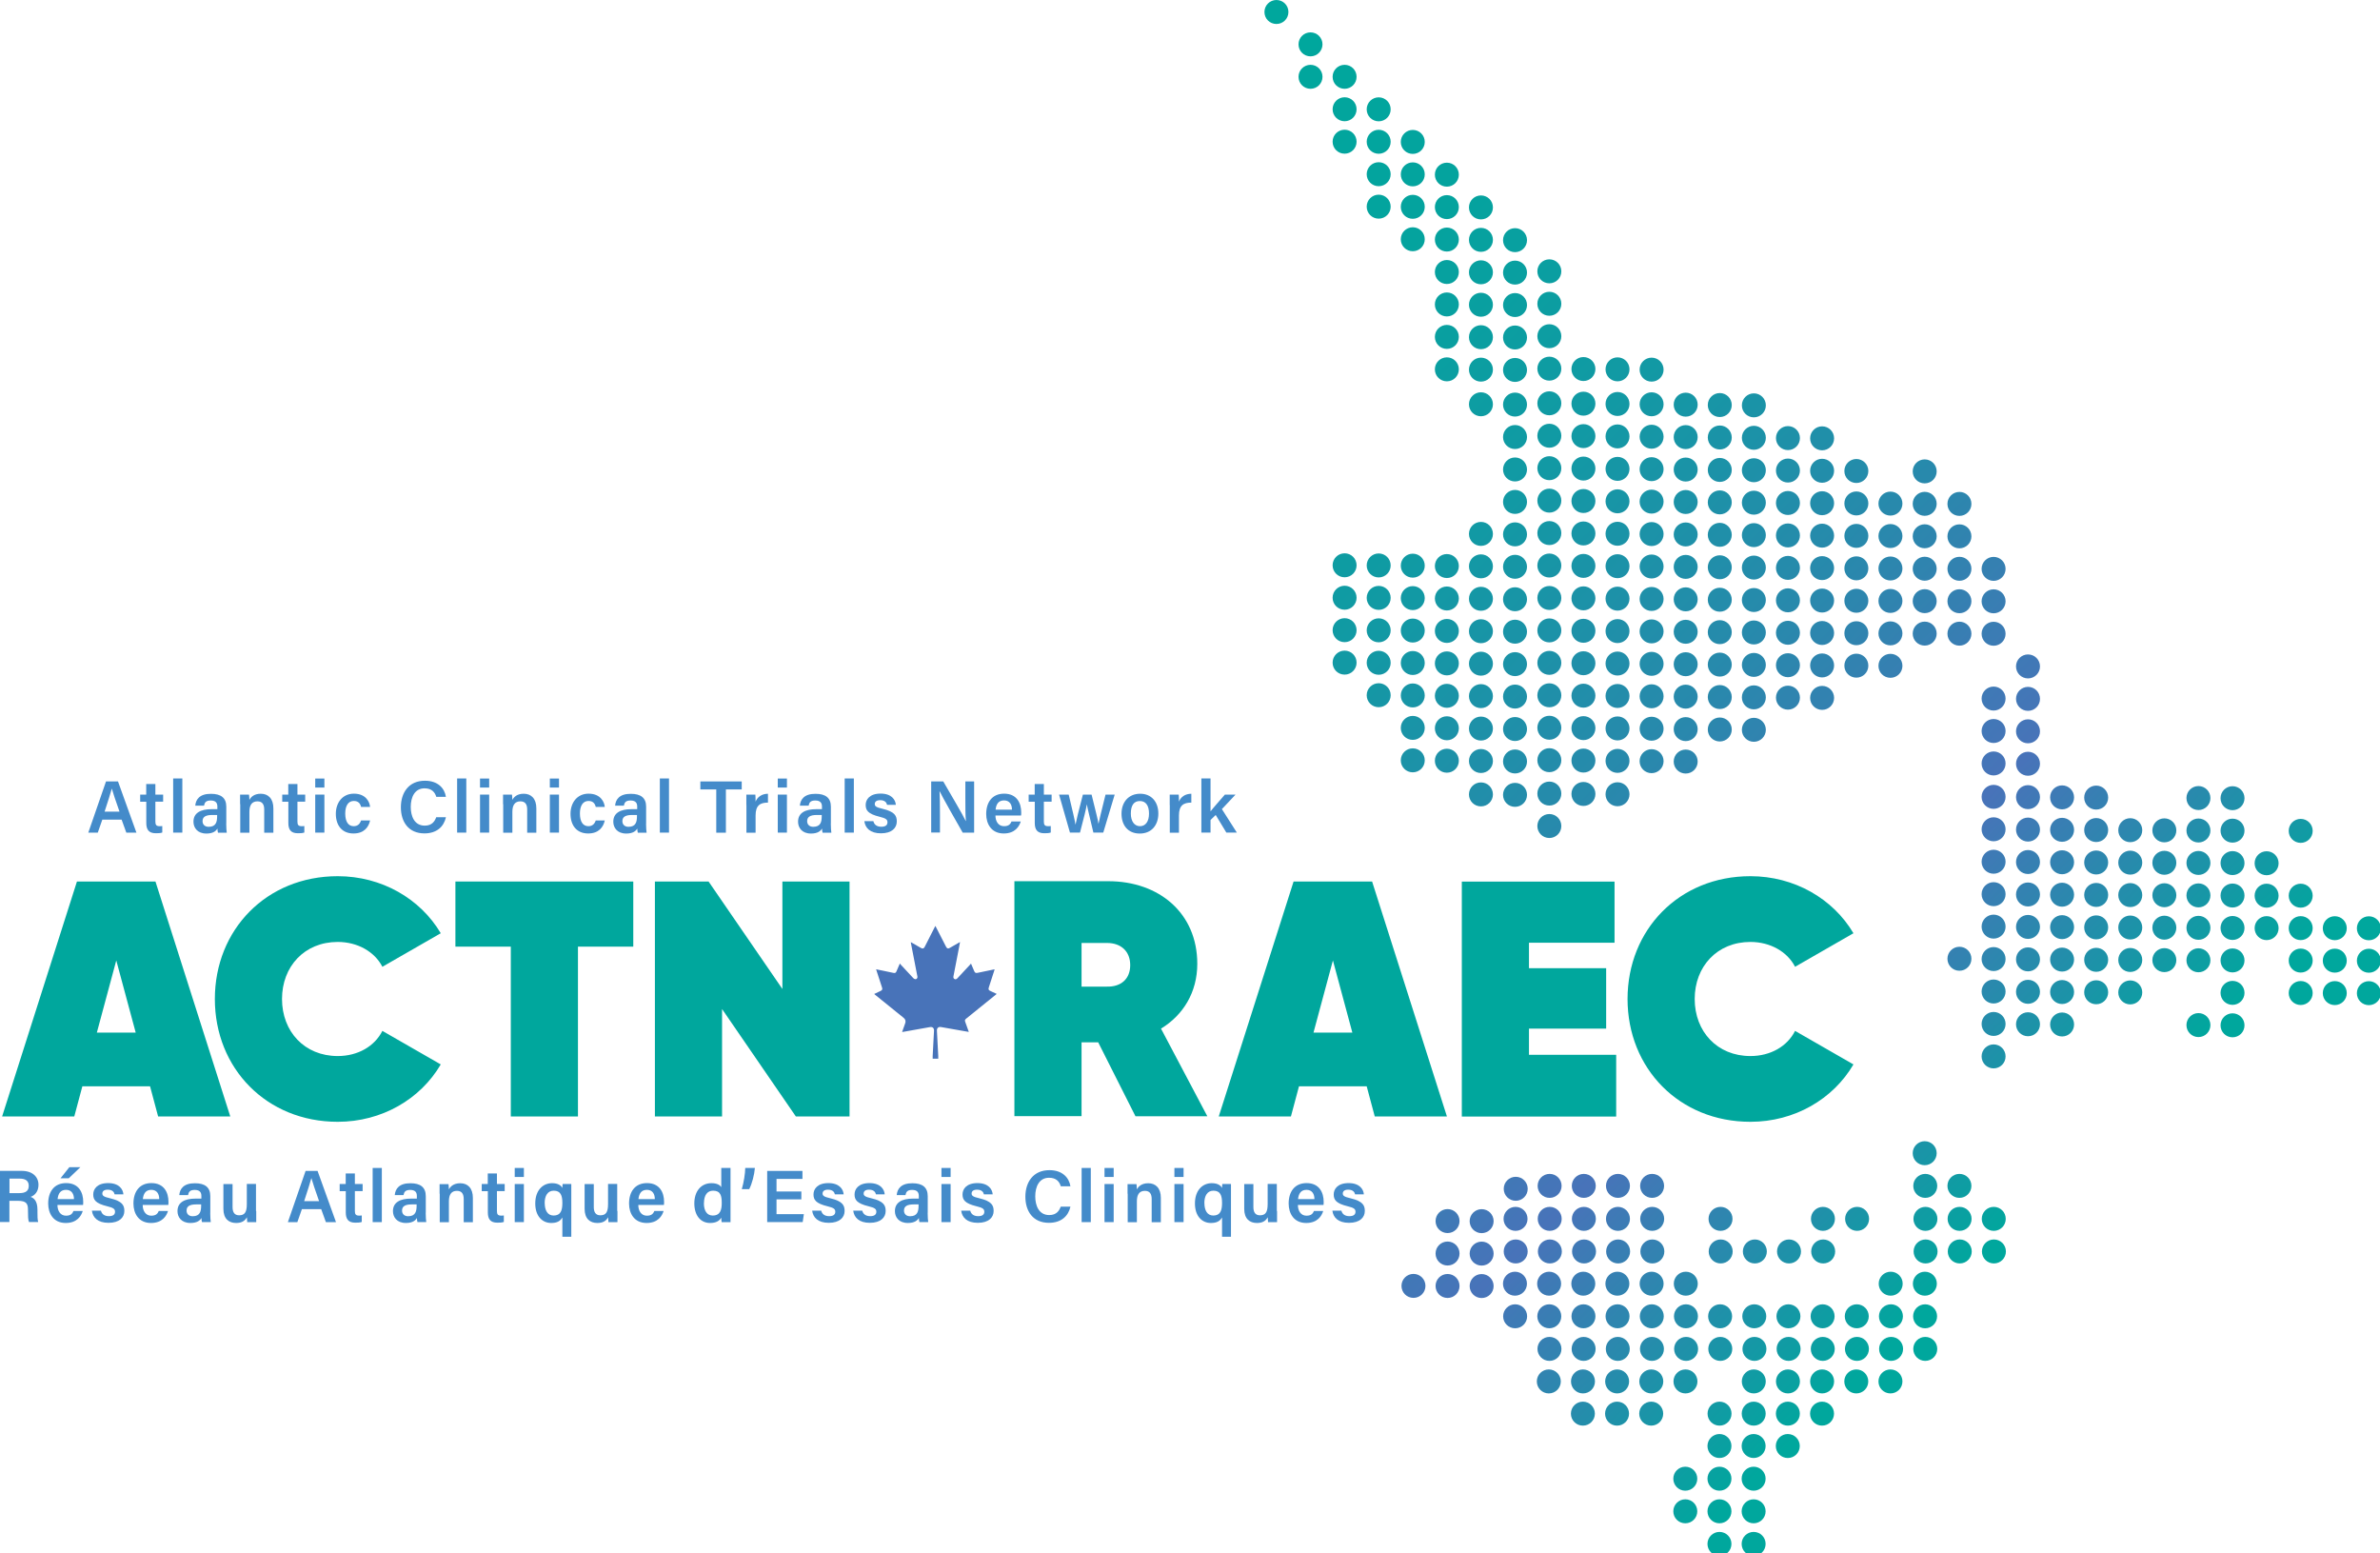 <?xml version="1.0" encoding="UTF-8"?>
<svg xmlns="http://www.w3.org/2000/svg" xmlns:xlink="http://www.w3.org/1999/xlink" id="Layer_1" viewBox="0 0 303.74 198.19">
  <defs>
    <style>.cls-1{fill:url(#linear-gradient);}.cls-2{fill:#00a79d;}.cls-3{fill:#4873b9;}.cls-4{fill:#448bca;}</style>
    <linearGradient id="linear-gradient" x1="136.57" y1="31.46" x2="257.73" y2="155.72" gradientUnits="userSpaceOnUse">
      <stop offset="0" stop-color="#00a79d"></stop>
      <stop offset=".17" stop-color="#04a39e"></stop>
      <stop offset=".36" stop-color="#1299a4"></stop>
      <stop offset=".56" stop-color="#2889ac"></stop>
      <stop offset=".76" stop-color="#4873b9"></stop>
      <stop offset="1" stop-color="#00a79d"></stop>
    </linearGradient>
  </defs>
  <path class="cls-2" d="m19.16,138.61h-8.65l-1.03,3.85H.27l9.55-29.98h10.02l9.55,29.98h-9.21l-1.03-3.85Zm-1.84-6.85l-2.48-9.21-2.48,9.21h4.97Z"></path>
  <path class="cls-2" d="m27.42,127.48c0-8.87,6.6-15.68,15.68-15.68,5.61,0,10.54,2.87,13.15,7.28l-7.45,4.28c-.99-1.93-3.17-3.17-5.7-3.17-4.24,0-7.11,3.13-7.11,7.28s2.87,7.28,7.11,7.28c2.57,0,4.71-1.24,5.7-3.21l7.45,4.28c-2.61,4.45-7.54,7.32-13.15,7.32-9.08,0-15.68-6.81-15.68-15.68Z"></path>
  <path class="cls-2" d="m80.83,120.79h-7.07v21.67h-8.57v-21.67h-7.07v-8.31h22.7v8.31Z"></path>
  <path class="cls-2" d="m108.42,112.48v29.98h-6.85l-9.42-13.71v13.71h-8.57v-29.98h6.85l9.42,13.71v-13.71h8.57Z"></path>
  <path class="cls-2" d="m140.17,133h-2.14v9.42h-8.57v-29.98h11.99c6.47,0,11.35,4.07,11.35,10.54,0,3.64-1.8,6.55-4.63,8.27l5.91,11.18h-9.17l-4.75-9.42Zm-2.14-7.11h3.25c1.8.04,2.96-.99,2.96-2.74s-1.16-2.83-2.96-2.83h-3.25v5.57Z"></path>
  <path class="cls-2" d="m174.43,138.61h-8.65l-1.03,3.85h-9.21l9.55-29.98h10.02l9.55,29.98h-9.21l-1.03-3.85Zm-1.84-6.85l-2.48-9.21-2.48,9.21h4.97Z"></path>
  <path class="cls-2" d="m206.26,134.59v7.88h-19.7v-29.98h19.49v7.8h-10.92v3.25h9.85v7.71h-9.85v3.34h11.14Z"></path>
  <path class="cls-2" d="m207.71,127.48c0-8.87,6.6-15.68,15.68-15.68,5.61,0,10.54,2.87,13.15,7.28l-7.45,4.28c-.99-1.93-3.17-3.17-5.7-3.17-4.24,0-7.11,3.13-7.11,7.28s2.87,7.28,7.11,7.28c2.57,0,4.71-1.24,5.7-3.21l7.45,4.28c-2.61,4.45-7.54,7.32-13.15,7.32-9.08,0-15.68-6.81-15.68-15.68Z"></path>
  <path class="cls-4" d="m13.06,104.58l-.58,1.66h-1.21l2.26-6.53h1.53l2.35,6.53h-1.29l-.6-1.66h-2.46Zm2.19-1.02c-.52-1.49-.83-2.39-.98-2.94h0c-.16.61-.51,1.67-.92,2.94h1.91Z"></path>
  <path class="cls-4" d="m17.88,101.39h.78v-1.35h1.17v1.35h.99v.9h-.99v2.55c0,.4.11.58.53.58.09,0,.23,0,.35-.02v.83c-.25.09-.59.09-.84.09-.88,0-1.2-.47-1.2-1.3v-2.72h-.78v-.9Z"></path>
  <path class="cls-4" d="m22.1,106.24v-6.91h1.17v6.91h-1.17Z"></path>
  <path class="cls-4" d="m28.87,105.06c0,.46.04,1.06.07,1.19h-1.12c-.04-.1-.07-.35-.07-.53-.17.29-.52.64-1.41.64-1.16,0-1.65-.76-1.65-1.51,0-1.1.88-1.6,2.31-1.6h.74v-.34c0-.37-.13-.77-.85-.77-.65,0-.78.3-.85.66h-1.12c.07-.8.56-1.52,2.01-1.51,1.26,0,1.95.51,1.95,1.64v2.14Zm-1.15-1.07h-.63c-.86,0-1.24.25-1.24.79,0,.4.26.72.78.72.96,0,1.08-.66,1.08-1.38v-.14Z"></path>
  <path class="cls-4" d="m30.64,102.61c0-.42,0-.86,0-1.22h1.14c.03.13.04.53.05.68.17-.34.57-.79,1.45-.79.95,0,1.61.62,1.61,1.87v3.1h-1.17v-2.96c0-.61-.22-1.04-.86-1.04-.69,0-1.03.45-1.03,1.34v2.66h-1.17v-3.63Z"></path>
  <path class="cls-4" d="m36.01,101.39h.78v-1.35h1.17v1.35h.99v.9h-.99v2.55c0,.4.11.58.53.58.09,0,.23,0,.35-.02v.83c-.25.09-.59.09-.84.09-.88,0-1.2-.47-1.2-1.3v-2.72h-.78v-.9Z"></path>
  <path class="cls-4" d="m40.23,99.34h1.17v1.15h-1.17v-1.15Zm0,2.05h1.17v4.85h-1.17v-4.85Z"></path>
  <path class="cls-4" d="m47.23,104.7c-.18.82-.75,1.65-2.12,1.65-1.45,0-2.25-1.02-2.25-2.51,0-1.41.84-2.57,2.31-2.57,1.56,0,2.02,1.11,2.06,1.69h-1.15c-.1-.43-.35-.76-.93-.76-.7,0-1.09.61-1.09,1.6,0,1.06.4,1.62,1.08,1.62.51,0,.79-.29.94-.73h1.16Z"></path>
  <path class="cls-4" d="m56.91,104.29c-.27,1.18-1.16,2.05-2.74,2.05-2.03,0-3.01-1.47-3.01-3.33s1-3.39,3.07-3.39c1.67,0,2.51.97,2.68,2.06h-1.23c-.17-.57-.56-1.09-1.5-1.09-1.26,0-1.76,1.14-1.76,2.37,0,1.17.45,2.39,1.79,2.39.95,0,1.29-.6,1.46-1.07h1.23Z"></path>
  <path class="cls-4" d="m58.34,106.24v-6.91h1.17v6.91h-1.17Z"></path>
  <path class="cls-4" d="m61.26,99.34h1.17v1.15h-1.17v-1.15Zm0,2.05h1.17v4.85h-1.17v-4.85Z"></path>
  <path class="cls-4" d="m64.2,102.61c0-.42,0-.86,0-1.22h1.14c.03.13.04.53.05.68.17-.34.57-.79,1.45-.79.95,0,1.61.62,1.61,1.87v3.1h-1.17v-2.96c0-.61-.22-1.04-.86-1.04-.69,0-1.03.45-1.03,1.34v2.66h-1.17v-3.63Z"></path>
  <path class="cls-4" d="m70.17,99.34h1.17v1.15h-1.17v-1.15Zm0,2.05h1.17v4.85h-1.17v-4.85Z"></path>
  <path class="cls-4" d="m77.18,104.7c-.18.82-.75,1.65-2.12,1.65-1.45,0-2.25-1.02-2.25-2.51,0-1.41.84-2.57,2.31-2.57,1.56,0,2.02,1.11,2.06,1.69h-1.15c-.1-.43-.35-.76-.93-.76-.7,0-1.09.61-1.09,1.6,0,1.06.4,1.62,1.08,1.62.51,0,.79-.29.94-.73h1.16Z"></path>
  <path class="cls-4" d="m82.45,105.06c0,.46.04,1.06.07,1.19h-1.12c-.04-.1-.07-.35-.07-.53-.17.29-.52.64-1.41.64-1.16,0-1.65-.76-1.65-1.51,0-1.1.88-1.6,2.31-1.6h.74v-.34c0-.37-.13-.77-.85-.77-.65,0-.78.3-.85.66h-1.12c.07-.8.56-1.52,2.01-1.51,1.26,0,1.95.51,1.95,1.64v2.14Zm-1.15-1.07h-.63c-.86,0-1.24.25-1.24.79,0,.4.26.72.78.72.96,0,1.08-.66,1.08-1.38v-.14Z"></path>
  <path class="cls-4" d="m84.21,106.24v-6.91h1.17v6.91h-1.17Z"></path>
  <path class="cls-4" d="m91.41,100.73h-2.03v-1.02h5.28v1.02h-2.02v5.52h-1.23v-5.52Z"></path>
  <path class="cls-4" d="m95.25,102.71c0-.55,0-.96,0-1.32h1.15c.02.12.03.57.03.9.23-.59.77-1,1.58-1.01v1.13c-.98,0-1.58.34-1.58,1.64v2.2h-1.17v-3.54Z"></path>
  <path class="cls-4" d="m99.26,99.34h1.17v1.15h-1.17v-1.15Zm0,2.05h1.17v4.85h-1.17v-4.85Z"></path>
  <path class="cls-4" d="m106.03,105.06c0,.46.04,1.06.07,1.19h-1.12c-.04-.1-.07-.35-.07-.53-.17.29-.52.64-1.41.64-1.16,0-1.65-.76-1.65-1.51,0-1.1.88-1.6,2.31-1.6h.74v-.34c0-.37-.13-.77-.85-.77-.65,0-.78.3-.85.66h-1.12c.07-.8.56-1.52,2.01-1.51,1.26,0,1.95.51,1.95,1.64v2.14Zm-1.15-1.07h-.63c-.86,0-1.24.25-1.24.79,0,.4.26.72.78.72.96,0,1.08-.66,1.08-1.38v-.14Z"></path>
  <path class="cls-4" d="m107.8,106.24v-6.91h1.17v6.91h-1.17Z"></path>
  <path class="cls-4" d="m111.47,104.81c.11.44.46.68,1.01.68s.78-.22.78-.57-.21-.51-.99-.7c-1.52-.37-1.79-.84-1.79-1.52s.5-1.44,1.9-1.44,1.9.78,1.95,1.44h-1.12c-.05-.22-.21-.6-.88-.6-.52,0-.69.24-.69.49,0,.28.17.42.99.61,1.57.37,1.82.9,1.82,1.62,0,.82-.63,1.51-2.02,1.51s-2.01-.69-2.12-1.55h1.16Z"></path>
  <path class="cls-4" d="m118.84,106.24v-6.53h1.54c.86,1.49,2.55,4.34,2.87,5.05h.02c-.07-.74-.07-1.83-.07-2.9v-2.15h1.12v6.53h-1.46c-.76-1.32-2.58-4.52-2.94-5.27h-.02c.05.63.06,1.89.06,3.06v2.2h-1.13Z"></path>
  <path class="cls-4" d="m127.04,104.06c0,.74.37,1.36,1.09,1.36.63,0,.82-.28.96-.6h1.18c-.18.6-.71,1.53-2.17,1.53-1.57,0-2.24-1.21-2.24-2.48,0-1.5.76-2.6,2.29-2.6,1.63,0,2.18,1.22,2.18,2.38,0,.16,0,.27-.02.41h-3.28Zm2.11-.75c0-.64-.29-1.18-1.01-1.18s-1.01.49-1.08,1.18h2.09Z"></path>
  <path class="cls-4" d="m131.27,101.39h.78v-1.35h1.17v1.35h.99v.9h-.99v2.55c0,.4.11.58.53.58.09,0,.23,0,.35-.02v.83c-.25.09-.59.09-.84.09-.88,0-1.2-.47-1.2-1.3v-2.72h-.78v-.9Z"></path>
  <path class="cls-4" d="m136.39,101.39c.49,2.06.77,3.23.86,3.8h.02c.1-.51.3-1.42.93-3.8h1.11c.62,2.51.81,3.24.88,3.74h0c.11-.51.27-1.23.9-3.74h1.17l-1.46,4.85h-1.26c-.42-1.82-.73-3.01-.84-3.61h0c-.08.58-.4,1.81-.87,3.61h-1.28l-1.39-4.85h1.24Z"></path>
  <path class="cls-4" d="m147.83,103.81c0,1.45-.85,2.55-2.37,2.55s-2.33-1.07-2.33-2.53.88-2.55,2.39-2.55c1.4,0,2.31,1.01,2.31,2.53Zm-3.51,0c0,.98.45,1.61,1.17,1.61s1.15-.62,1.15-1.6c0-1.04-.41-1.61-1.17-1.61s-1.15.55-1.15,1.61Z"></path>
  <path class="cls-4" d="m149.28,102.71c0-.55,0-.96,0-1.32h1.15c.02.12.03.57.03.9.23-.59.77-1,1.58-1.01v1.13c-.98,0-1.58.34-1.58,1.64v2.2h-1.17v-3.54Z"></path>
  <path class="cls-4" d="m154.49,103.53c.37-.48,1.16-1.36,1.83-2.14h1.36l-1.74,1.85,1.91,3h-1.34l-1.36-2.25-.66.64v1.61h-1.17v-6.91h1.17v4.19Z"></path>
  <path class="cls-4" d="m1.2,153.23v2.7H0v-6.53h2.76c1.4,0,2.15.77,2.15,1.78,0,.87-.48,1.36-1.01,1.54.4.13.88.49.88,1.64v.31c0,.44,0,.97.09,1.26h-1.17c-.12-.28-.13-.78-.13-1.45v-.11c0-.79-.21-1.15-1.3-1.15h-1.07Zm0-.99h1.27c.85,0,1.2-.32,1.2-.93s-.38-.92-1.14-.92h-1.32v1.85Z"></path>
  <path class="cls-4" d="m7.33,153.75c0,.74.37,1.37,1.09,1.37.63,0,.82-.28.96-.6h1.18c-.18.6-.71,1.53-2.17,1.53-1.57,0-2.24-1.21-2.24-2.48,0-1.5.76-2.61,2.29-2.61,1.63,0,2.18,1.22,2.18,2.38,0,.16,0,.27-.02.41h-3.28Zm2.11-.75c0-.64-.29-1.18-1.01-1.18s-1.01.5-1.08,1.18h2.09Zm.82-4.07l-1.49,1.42h-1.05l1.13-1.42h1.4Z"></path>
  <path class="cls-4" d="m12.89,154.5c.11.43.46.68,1.01.68s.78-.22.78-.56c0-.36-.21-.51-.99-.7-1.52-.37-1.79-.84-1.79-1.52s.5-1.44,1.9-1.44,1.9.78,1.95,1.44h-1.12c-.05-.22-.21-.6-.88-.6-.52,0-.69.24-.69.49,0,.28.17.42.99.61,1.57.37,1.82.9,1.82,1.62,0,.82-.63,1.51-2.02,1.51s-2.01-.69-2.12-1.55h1.16Z"></path>
  <path class="cls-4" d="m18.21,153.75c0,.74.37,1.37,1.09,1.37.63,0,.82-.28.96-.6h1.18c-.18.6-.71,1.53-2.17,1.53-1.57,0-2.24-1.21-2.24-2.48,0-1.5.76-2.61,2.29-2.61,1.63,0,2.18,1.22,2.18,2.38,0,.16,0,.27-.02.41h-3.28Zm2.11-.75c0-.64-.29-1.18-1.01-1.18s-1.01.5-1.08,1.18h2.09Z"></path>
  <path class="cls-4" d="m26.83,154.75c0,.46.04,1.06.07,1.19h-1.12c-.04-.1-.07-.35-.07-.53-.17.29-.52.64-1.41.64-1.16,0-1.65-.76-1.65-1.51,0-1.1.88-1.6,2.31-1.6h.74v-.34c0-.37-.13-.77-.85-.77-.65,0-.78.3-.85.66h-1.12c.07-.8.56-1.52,2.01-1.51,1.26,0,1.95.51,1.95,1.65v2.13Zm-1.15-1.07h-.63c-.86,0-1.24.25-1.24.79,0,.4.26.72.78.72.96,0,1.08-.66,1.08-1.38v-.14Z"></path>
  <path class="cls-4" d="m32.7,154.53c0,.47,0,1.03,0,1.41h-1.15c-.02-.13-.03-.4-.04-.62-.27.5-.71.73-1.38.73-.93,0-1.62-.54-1.62-1.8v-3.17h1.17v2.93c0,.57.18,1.06.83,1.06.71,0,.99-.38.99-1.43v-2.57h1.17v3.44Z"></path>
  <path class="cls-4" d="m38.53,154.28l-.58,1.66h-1.21l2.26-6.53h1.53l2.35,6.53h-1.29l-.6-1.66h-2.46Zm2.19-1.02c-.52-1.49-.83-2.39-.98-2.94h0c-.16.61-.51,1.67-.92,2.94h1.91Z"></path>
  <path class="cls-4" d="m43.34,151.08h.78v-1.35h1.17v1.35h.99v.9h-.99v2.55c0,.4.11.58.53.58.09,0,.23,0,.35-.02v.83c-.25.09-.59.09-.84.09-.88,0-1.2-.47-1.2-1.3v-2.72h-.78v-.9Z"></path>
  <path class="cls-4" d="m47.56,155.94v-6.91h1.17v6.91h-1.17Z"></path>
  <path class="cls-4" d="m54.33,154.75c0,.46.04,1.06.07,1.19h-1.12c-.04-.1-.07-.35-.07-.53-.17.29-.52.64-1.41.64-1.16,0-1.65-.76-1.65-1.51,0-1.1.88-1.6,2.31-1.6h.74v-.34c0-.37-.13-.77-.85-.77-.65,0-.78.3-.85.66h-1.12c.07-.8.56-1.52,2.01-1.51,1.26,0,1.95.51,1.95,1.65v2.13Zm-1.15-1.07h-.63c-.86,0-1.24.25-1.24.79,0,.4.26.72.78.72.96,0,1.08-.66,1.08-1.38v-.14Z"></path>
  <path class="cls-4" d="m56.1,152.31c0-.42,0-.86,0-1.22h1.14c.03.13.04.53.05.68.17-.34.57-.79,1.45-.79.95,0,1.61.62,1.61,1.87v3.1h-1.17v-2.96c0-.61-.22-1.04-.86-1.04-.69,0-1.03.44-1.03,1.34v2.66h-1.17v-3.63Z"></path>
  <path class="cls-4" d="m61.47,151.08h.78v-1.35h1.17v1.35h.99v.9h-.99v2.55c0,.4.11.58.53.58.09,0,.23,0,.35-.02v.83c-.25.09-.59.09-.84.09-.88,0-1.2-.47-1.2-1.3v-2.72h-.78v-.9Z"></path>
  <path class="cls-4" d="m65.69,149.03h1.17v1.15h-1.17v-1.15Zm0,2.05h1.17v4.86h-1.17v-4.86Z"></path>
  <path class="cls-4" d="m71.76,155.36c-.27.47-.7.69-1.42.69-1.09,0-2.03-.83-2.03-2.49s.95-2.59,2.15-2.59c.82,0,1.19.35,1.3.62,0-.14.02-.36.04-.51h1.11c0,.44,0,.89,0,1.33v5.4h-1.14v-2.45Zm-2.24-1.84c0,.9.35,1.58,1.13,1.58.9,0,1.12-.64,1.12-1.6s-.22-1.57-1.1-1.57c-.78,0-1.16.65-1.16,1.59Z"></path>
  <path class="cls-4" d="m78.8,154.53c0,.47,0,1.03,0,1.41h-1.15c-.02-.13-.03-.4-.04-.62-.27.5-.71.73-1.38.73-.93,0-1.62-.54-1.62-1.8v-3.17h1.17v2.93c0,.57.18,1.06.83,1.06.71,0,.99-.38.99-1.43v-2.57h1.17v3.44Z"></path>
  <path class="cls-4" d="m81.46,153.75c0,.74.37,1.37,1.09,1.37.63,0,.82-.28.96-.6h1.18c-.18.6-.71,1.53-2.17,1.53-1.57,0-2.24-1.21-2.24-2.48,0-1.5.76-2.61,2.29-2.61,1.63,0,2.18,1.22,2.18,2.38,0,.16,0,.27-.02.41h-3.28Zm2.11-.75c0-.64-.29-1.18-1.01-1.18s-1.01.5-1.08,1.18h2.09Z"></path>
  <path class="cls-4" d="m93.23,149.03v5.56c0,.45,0,.89,0,1.35h-1.13c-.03-.14-.05-.43-.05-.57-.24.42-.68.68-1.43.68-1.23,0-2.01-.99-2.01-2.5s.83-2.58,2.19-2.58c.75,0,1.13.28,1.25.52v-2.46h1.17Zm-3.4,4.49c0,1.02.43,1.58,1.13,1.58,1,0,1.15-.79,1.15-1.61,0-.91-.15-1.56-1.1-1.56-.76,0-1.17.59-1.17,1.6Z"></path>
  <path class="cls-4" d="m94.67,151.73c.26-.88.43-1.99.44-2.7h1.23c-.07.87-.36,1.99-.72,2.7h-.95Z"></path>
  <path class="cls-4" d="m102.27,153.04h-3.17v1.88h3.49l-.15,1.02h-4.53v-6.53h4.5v1.02h-3.31v1.6h3.17v1.01Z"></path>
  <path class="cls-4" d="m104.81,154.5c.11.43.46.68,1.01.68s.78-.22.78-.56c0-.36-.21-.51-.99-.7-1.52-.37-1.79-.84-1.79-1.52s.5-1.44,1.9-1.44,1.9.78,1.95,1.44h-1.12c-.05-.22-.21-.6-.88-.6-.52,0-.69.24-.69.49,0,.28.17.42.99.61,1.57.37,1.82.9,1.82,1.62,0,.82-.63,1.51-2.02,1.51s-2.01-.69-2.12-1.55h1.16Z"></path>
  <path class="cls-4" d="m110.05,154.5c.11.43.46.68,1.01.68s.78-.22.78-.56c0-.36-.21-.51-.99-.7-1.52-.37-1.79-.84-1.79-1.52s.5-1.44,1.9-1.44,1.9.78,1.95,1.44h-1.12c-.05-.22-.21-.6-.88-.6-.52,0-.69.24-.69.49,0,.28.17.42.99.61,1.57.37,1.82.9,1.82,1.62,0,.82-.63,1.51-2.02,1.51s-2.01-.69-2.12-1.55h1.16Z"></path>
  <path class="cls-4" d="m118.39,154.75c0,.46.04,1.06.07,1.19h-1.12c-.04-.1-.07-.35-.07-.53-.17.29-.52.64-1.41.64-1.16,0-1.65-.76-1.65-1.51,0-1.1.88-1.6,2.31-1.6h.74v-.34c0-.37-.13-.77-.85-.77-.65,0-.78.3-.85.66h-1.12c.07-.8.56-1.52,2.01-1.51,1.26,0,1.95.51,1.95,1.65v2.13Zm-1.15-1.07h-.63c-.86,0-1.24.25-1.24.79,0,.4.26.72.78.72.96,0,1.08-.66,1.08-1.38v-.14Z"></path>
  <path class="cls-4" d="m120.15,149.03h1.17v1.15h-1.17v-1.15Zm0,2.05h1.17v4.86h-1.17v-4.86Z"></path>
  <path class="cls-4" d="m123.83,154.5c.11.43.46.68,1.01.68s.78-.22.78-.56c0-.36-.21-.51-.99-.7-1.52-.37-1.79-.84-1.79-1.52s.5-1.44,1.9-1.44,1.9.78,1.95,1.44h-1.12c-.05-.22-.21-.6-.88-.6-.52,0-.69.24-.69.49,0,.28.17.42.99.61,1.57.37,1.82.9,1.82,1.62,0,.82-.63,1.51-2.02,1.51s-2.01-.69-2.12-1.55h1.16Z"></path>
  <path class="cls-4" d="m136.61,153.98c-.27,1.18-1.16,2.05-2.74,2.05-2.03,0-3.01-1.47-3.01-3.33s1-3.39,3.07-3.39c1.67,0,2.51.97,2.68,2.06h-1.23c-.17-.58-.56-1.09-1.5-1.09-1.26,0-1.76,1.14-1.76,2.37,0,1.17.45,2.39,1.79,2.39.95,0,1.29-.6,1.46-1.07h1.23Z"></path>
  <path class="cls-4" d="m138.04,155.94v-6.91h1.17v6.91h-1.17Z"></path>
  <path class="cls-4" d="m140.96,149.03h1.17v1.15h-1.17v-1.15Zm0,2.05h1.17v4.86h-1.17v-4.86Z"></path>
  <path class="cls-4" d="m143.9,152.31c0-.42,0-.86,0-1.22h1.14c.03.13.04.53.05.68.17-.34.57-.79,1.45-.79.95,0,1.61.62,1.61,1.87v3.1h-1.17v-2.96c0-.61-.22-1.04-.86-1.04-.69,0-1.03.44-1.03,1.34v2.66h-1.17v-3.63Z"></path>
  <path class="cls-4" d="m149.88,149.03h1.17v1.15h-1.17v-1.15Zm0,2.05h1.17v4.86h-1.17v-4.86Z"></path>
  <path class="cls-4" d="m155.95,155.36c-.27.47-.7.69-1.42.69-1.09,0-2.03-.83-2.03-2.49s.95-2.59,2.15-2.59c.82,0,1.19.35,1.3.62,0-.14.02-.36.04-.51h1.11c0,.44,0,.89,0,1.33v5.4h-1.14v-2.45Zm-2.24-1.84c0,.9.35,1.58,1.13,1.58.9,0,1.12-.64,1.12-1.6s-.22-1.57-1.1-1.57c-.78,0-1.16.65-1.16,1.59Z"></path>
  <path class="cls-4" d="m162.98,154.53c0,.47,0,1.03,0,1.41h-1.15c-.02-.13-.03-.4-.04-.62-.27.5-.71.73-1.38.73-.93,0-1.62-.54-1.62-1.8v-3.17h1.17v2.93c0,.57.18,1.06.83,1.06.71,0,.99-.38.99-1.43v-2.57h1.17v3.44Z"></path>
  <path class="cls-4" d="m165.64,153.75c0,.74.37,1.37,1.09,1.37.63,0,.82-.28.96-.6h1.18c-.18.6-.71,1.53-2.17,1.53-1.57,0-2.24-1.21-2.24-2.48,0-1.5.76-2.61,2.29-2.61,1.63,0,2.18,1.22,2.18,2.38,0,.16,0,.27-.02.41h-3.28Zm2.11-.75c0-.64-.29-1.18-1.01-1.18s-1.01.5-1.08,1.18h2.09Z"></path>
  <path class="cls-4" d="m171.2,154.5c.11.43.46.68,1.01.68s.78-.22.78-.56c0-.36-.21-.51-.99-.7-1.52-.37-1.79-.84-1.79-1.52s.5-1.44,1.9-1.44,1.9.78,1.95,1.44h-1.12c-.05-.22-.21-.6-.88-.6-.52,0-.69.24-.69.49,0,.28.17.42.99.61,1.57.37,1.82.9,1.82,1.62,0,.82-.63,1.51-2.02,1.51s-2.01-.69-2.12-1.55h1.16Z"></path>
  <g id="CI9N6w">
    <path class="cls-3" d="m119.75,135.09h-.72c0-.12,0-.23,0-.35.05-1.07.11-2.14.17-3.21.02-.36-.19-.54-.55-.47-1.14.2-2.28.4-3.42.61-.03,0-.05,0-.1,0,.13-.37.26-.73.39-1.09q.15-.42-.19-.7c-1.22-.98-2.43-1.97-3.65-2.95-.03-.03-.06-.05-.11-.1.17-.08.34-.16.5-.24.11-.05.21-.1.32-.15.2-.1.25-.21.18-.42-.23-.72-.47-1.43-.7-2.15-.02-.06-.03-.12-.06-.19.34.07.66.14.98.2.41.09.82.18,1.23.26.21.04.31,0,.39-.2.14-.32.27-.64.43-1,.04.05.07.09.1.13.54.58,1.07,1.15,1.61,1.73.06.07.16.13.25.14.19.03.32-.15.28-.34-.12-.64-.25-1.28-.37-1.91-.15-.79-.31-1.58-.46-2.37,0-.03,0-.06,0-.1.05.03.1.05.14.08.38.22.77.44,1.15.66.21.12.36.08.47-.14.43-.84.85-1.68,1.28-2.52.02-.05.05-.09.08-.15.03.06.06.1.08.14.43.83.85,1.67,1.28,2.5.13.25.26.29.5.15.42-.24.84-.48,1.29-.74-.04.2-.07.37-.1.55-.25,1.28-.5,2.55-.74,3.83-.03.16.02.28.13.34.12.07.25.04.37-.09.54-.58,1.09-1.17,1.63-1.75.03-.04.07-.08.11-.13.14.33.27.63.4.94.11.25.19.29.45.24.7-.15,1.41-.3,2.11-.44.01,0,.03,0,.05,0-.01.05-.02.09-.03.12-.23.72-.47,1.44-.7,2.16-.09.27-.05.37.22.49.25.12.51.24.78.36-.05.04-.09.08-.13.11-1.25,1.01-2.51,2.03-3.76,3.04-.18.15-.2.22-.12.44.15.41.3.82.45,1.26-.21-.03-.39-.06-.58-.1-.99-.17-1.97-.35-2.96-.52-.34-.06-.55.12-.53.47.05,1.07.11,2.15.17,3.22,0,.11,0,.22,0,.34Z"></path>
  </g>
  <path class="cls-1" d="m168.78,5.66c0,.84-.68,1.53-1.53,1.53s-1.53-.68-1.53-1.53.68-1.53,1.53-1.53,1.53.68,1.53,1.53Zm-1.53,2.61c-.84,0-1.53.68-1.53,1.53s.68,1.53,1.53,1.53,1.53-.68,1.53-1.53-.68-1.53-1.53-1.53Zm4.35,0c-.84,0-1.53.68-1.53,1.53s.68,1.53,1.53,1.53,1.53-.68,1.53-1.53-.68-1.53-1.53-1.53Zm0,4.14c-.84,0-1.53.68-1.53,1.53s.68,1.53,1.53,1.53,1.53-.68,1.53-1.53-.68-1.53-1.53-1.53Zm0,4.14c-.84,0-1.53.68-1.53,1.53s.68,1.53,1.53,1.53,1.53-.68,1.53-1.53-.68-1.53-1.53-1.53Zm0,54.05c-.84,0-1.53.68-1.53,1.53s.68,1.53,1.53,1.53,1.53-.68,1.53-1.53-.68-1.53-1.53-1.53Zm0,4.14c-.84,0-1.53.68-1.53,1.53s.68,1.53,1.53,1.53,1.53-.68,1.53-1.53-.68-1.53-1.53-1.53Zm0,4.14c-.84,0-1.53.68-1.53,1.53s.68,1.53,1.53,1.53,1.53-.68,1.53-1.53-.68-1.53-1.53-1.53Zm0,4.14c-.84,0-1.53.68-1.53,1.53s.68,1.53,1.53,1.53,1.53-.68,1.53-1.53-.68-1.53-1.53-1.53Zm4.35-70.6c-.84,0-1.53.68-1.53,1.53s.68,1.53,1.53,1.53,1.53-.68,1.53-1.53-.68-1.53-1.53-1.53Zm0,4.14c-.84,0-1.53.68-1.53,1.53s.68,1.53,1.53,1.53,1.53-.68,1.53-1.53-.68-1.53-1.53-1.53Zm0,4.14c-.84,0-1.53.68-1.53,1.53s.68,1.53,1.53,1.53,1.53-.68,1.53-1.53-.68-1.53-1.53-1.53Zm0,4.14c-.84,0-1.53.68-1.53,1.53s.68,1.53,1.53,1.53,1.53-.68,1.53-1.53-.68-1.53-1.53-1.53Zm0,45.78c-.84,0-1.53.68-1.53,1.53s.68,1.53,1.53,1.53,1.53-.68,1.53-1.53-.68-1.53-1.53-1.53Zm0,4.14c-.84,0-1.53.68-1.53,1.53s.68,1.53,1.53,1.53,1.53-.68,1.53-1.53-.68-1.53-1.53-1.53Zm0,4.14c-.84,0-1.53.68-1.53,1.53s.68,1.53,1.53,1.53,1.53-.68,1.53-1.53-.68-1.53-1.53-1.53Zm0,4.14c-.84,0-1.53.68-1.53,1.53s.68,1.53,1.53,1.53,1.53-.68,1.53-1.53-.68-1.53-1.53-1.53Zm0,4.14c-.84,0-1.53.68-1.53,1.53s.68,1.53,1.53,1.53,1.53-.68,1.53-1.53-.68-1.53-1.53-1.53Zm4.35-70.6c-.84,0-1.53.68-1.53,1.53s.68,1.53,1.53,1.53,1.53-.68,1.53-1.53-.68-1.53-1.53-1.53Zm0,4.14c-.84,0-1.53.68-1.53,1.53s.68,1.53,1.53,1.53,1.53-.68,1.53-1.53-.68-1.53-1.53-1.53Zm0,4.14c-.84,0-1.53.68-1.53,1.53s.68,1.53,1.53,1.53,1.53-.68,1.53-1.53-.68-1.53-1.53-1.53Zm0,4.14c-.84,0-1.53.68-1.53,1.53s.68,1.53,1.53,1.53,1.53-.68,1.53-1.53-.68-1.53-1.53-1.53Zm0,41.65c-.84,0-1.53.68-1.53,1.53s.68,1.53,1.53,1.53,1.53-.68,1.53-1.53-.68-1.53-1.53-1.53Zm0,4.14c-.84,0-1.53.68-1.53,1.53s.68,1.53,1.53,1.53,1.53-.68,1.53-1.53-.68-1.53-1.53-1.53Zm0,4.14c-.84,0-1.53.68-1.53,1.53s.68,1.53,1.53,1.53,1.53-.68,1.53-1.53-.68-1.53-1.53-1.53Zm0,4.14c-.84,0-1.53.68-1.53,1.53s.68,1.53,1.53,1.53,1.53-.68,1.53-1.53-.68-1.53-1.53-1.53Zm0,4.14c-.84,0-1.53.68-1.53,1.53s.68,1.53,1.53,1.53,1.53-.68,1.53-1.53-.68-1.53-1.53-1.53Zm0,4.14c-.84,0-1.53.68-1.53,1.53s.68,1.53,1.53,1.53,1.53-.68,1.53-1.53-.68-1.53-1.53-1.53Zm0,4.14c-.84,0-1.53.68-1.53,1.53s.68,1.53,1.53,1.53,1.53-.68,1.53-1.53-.68-1.53-1.53-1.53Zm4.35-74.73c-.84,0-1.53.68-1.53,1.53s.68,1.53,1.53,1.53,1.53-.68,1.53-1.53-.68-1.53-1.53-1.53Zm0,4.14c-.84,0-1.53.68-1.53,1.53s.68,1.53,1.53,1.53,1.53-.68,1.53-1.53-.68-1.53-1.53-1.53Zm0,4.14c-.84,0-1.53.68-1.53,1.53s.68,1.53,1.53,1.53,1.53-.68,1.53-1.53-.68-1.53-1.53-1.53Zm0,4.14c-.84,0-1.53.68-1.53,1.53s.68,1.53,1.53,1.53,1.53-.68,1.53-1.53-.68-1.53-1.53-1.53Zm0,4.14c-.84,0-1.53.68-1.53,1.53s.68,1.53,1.53,1.53,1.53-.68,1.53-1.53-.68-1.53-1.53-1.53Zm0,4.14c-.84,0-1.53.68-1.53,1.53s.68,1.53,1.53,1.53,1.53-.68,1.53-1.53-.68-1.53-1.53-1.53Zm0,4.14c-.84,0-1.53.68-1.53,1.53s.68,1.53,1.53,1.53,1.53-.68,1.53-1.53-.68-1.53-1.53-1.53Zm0,25.1c-.84,0-1.53.68-1.53,1.53s.68,1.53,1.53,1.53,1.53-.68,1.53-1.53-.68-1.53-1.53-1.53Zm0,4.14c-.84,0-1.53.68-1.53,1.53s.68,1.53,1.53,1.53,1.53-.68,1.53-1.53-.68-1.53-1.53-1.53Zm0,4.14c-.84,0-1.53.68-1.53,1.53s.68,1.53,1.53,1.53,1.53-.68,1.53-1.53-.68-1.53-1.53-1.53Zm0,4.14c-.84,0-1.53.68-1.53,1.53s.68,1.53,1.53,1.53,1.53-.68,1.53-1.53-.68-1.53-1.53-1.53Zm0,4.14c-.84,0-1.53.68-1.53,1.53s.68,1.53,1.53,1.53,1.53-.68,1.53-1.53-.68-1.53-1.53-1.53Zm0,4.14c-.84,0-1.53.68-1.53,1.53s.68,1.53,1.53,1.53,1.53-.68,1.53-1.53-.68-1.53-1.53-1.53Zm0,4.14c-.84,0-1.53.68-1.53,1.53s.68,1.53,1.53,1.53,1.53-.68,1.53-1.53-.68-1.53-1.53-1.53Zm4.35-70.6c-.84,0-1.53.68-1.53,1.53s.68,1.53,1.53,1.53,1.53-.68,1.53-1.53-.68-1.53-1.53-1.53Zm0,4.14c-.84,0-1.53.68-1.53,1.53s.68,1.53,1.53,1.53,1.53-.68,1.53-1.53-.68-1.53-1.53-1.53Zm0,4.14c-.84,0-1.53.68-1.53,1.53s.68,1.53,1.53,1.53,1.53-.68,1.53-1.53-.68-1.53-1.53-1.53Zm0,4.14c-.84,0-1.53.68-1.53,1.53s.68,1.53,1.53,1.53,1.53-.68,1.53-1.53-.68-1.53-1.53-1.53Zm0,4.14c-.84,0-1.53.68-1.53,1.53s.68,1.53,1.53,1.53,1.53-.68,1.53-1.53-.68-1.53-1.53-1.53Zm0,4.14c-.84,0-1.53.68-1.53,1.53s.68,1.53,1.53,1.53,1.53-.68,1.53-1.53-.68-1.53-1.53-1.53Zm0,4.42c-.84,0-1.53.68-1.53,1.53s.68,1.53,1.53,1.53,1.53-.68,1.53-1.53-.68-1.53-1.53-1.53Zm0,16.54c-.84,0-1.53.68-1.53,1.53s.68,1.53,1.53,1.53,1.53-.68,1.53-1.53-.68-1.53-1.53-1.53Zm0,4.14c-.84,0-1.53.68-1.53,1.53s.68,1.53,1.53,1.53,1.53-.68,1.53-1.53-.68-1.53-1.53-1.53Zm0,4.14c-.84,0-1.53.68-1.53,1.53s.68,1.53,1.53,1.53,1.53-.68,1.53-1.53-.68-1.53-1.53-1.53Zm0,4.14c-.84,0-1.53.68-1.53,1.53s.68,1.53,1.53,1.53,1.53-.68,1.53-1.53-.68-1.53-1.53-1.53Zm0,4.14c-.84,0-1.53.68-1.53,1.53s.68,1.53,1.53,1.53,1.53-.68,1.53-1.53-.68-1.53-1.53-1.53Zm0,4.14c-.84,0-1.53.68-1.53,1.53s.68,1.53,1.53,1.53,1.53-.68,1.53-1.53-.68-1.53-1.53-1.53Zm0,4.14c-.84,0-1.53.68-1.53,1.53s.68,1.53,1.53,1.53,1.53-.68,1.53-1.53-.68-1.53-1.53-1.53Zm0,4.14c-.84,0-1.53.68-1.53,1.53s.68,1.53,1.53,1.53,1.53-.68,1.53-1.53-.68-1.53-1.53-1.53Zm0,4.26c-.84,0-1.53.68-1.53,1.53s.68,1.53,1.53,1.53,1.53-.68,1.53-1.53-.68-1.53-1.53-1.53Zm4.35-70.72c-.84,0-1.53.68-1.53,1.53s.68,1.53,1.53,1.53,1.53-.68,1.53-1.53-.68-1.53-1.53-1.53Zm0,4.14c-.84,0-1.53.68-1.53,1.53s.68,1.53,1.53,1.53,1.53-.68,1.53-1.53-.68-1.53-1.53-1.53Zm0,4.14c-.84,0-1.53.68-1.53,1.53s.68,1.53,1.53,1.53,1.53-.68,1.53-1.53-.68-1.53-1.53-1.53Zm0,4.14c-.84,0-1.53.68-1.53,1.53s.68,1.53,1.53,1.53,1.53-.68,1.53-1.53-.68-1.53-1.53-1.53Zm0,4.14c-.84,0-1.53.68-1.53,1.53s.68,1.53,1.53,1.53,1.53-.68,1.53-1.53-.68-1.53-1.53-1.53Zm0,4.42c-.84,0-1.53.68-1.53,1.53s.68,1.53,1.53,1.53,1.53-.68,1.53-1.53-.68-1.53-1.53-1.53Zm0,4.14c-.84,0-1.53.68-1.53,1.53s.68,1.53,1.53,1.53,1.53-.68,1.53-1.53-.68-1.53-1.53-1.53Zm0,4.14c-.84,0-1.53.68-1.53,1.53s.68,1.53,1.53,1.53,1.53-.68,1.53-1.53-.68-1.53-1.53-1.53Zm0,4.14c-.84,0-1.53.68-1.53,1.53s.68,1.53,1.53,1.53,1.53-.68,1.53-1.53-.68-1.53-1.53-1.53Zm0,4.14c-.84,0-1.53.68-1.53,1.53s.68,1.53,1.53,1.53,1.53-.68,1.53-1.53-.68-1.53-1.53-1.53Zm0,4.14c-.84,0-1.53.68-1.53,1.53s.68,1.53,1.53,1.53,1.53-.68,1.53-1.53-.68-1.53-1.53-1.53Zm0,4.14c-.84,0-1.53.68-1.53,1.53s.68,1.53,1.53,1.53,1.53-.68,1.53-1.53-.68-1.53-1.53-1.53Zm0,4.14c-.84,0-1.53.68-1.53,1.53s.68,1.53,1.53,1.53,1.53-.68,1.53-1.53-.68-1.53-1.53-1.53Zm0,4.14c-.84,0-1.53.68-1.53,1.53s.68,1.53,1.53,1.53,1.53-.68,1.53-1.53-.68-1.53-1.53-1.53Zm0,4.14c-.84,0-1.53.68-1.53,1.53s.68,1.53,1.53,1.53,1.53-.68,1.53-1.53-.68-1.53-1.53-1.53Zm0,4.14c-.84,0-1.53.68-1.53,1.53s.68,1.53,1.53,1.53,1.53-.68,1.53-1.53-.68-1.53-1.53-1.53Zm0,4.14c-.84,0-1.53.68-1.53,1.53s.68,1.53,1.53,1.53,1.53-.68,1.53-1.53-.68-1.53-1.53-1.53Zm0,4.26c-.84,0-1.53.68-1.53,1.53s.68,1.53,1.53,1.53,1.53-.68,1.53-1.53-.68-1.53-1.53-1.53ZM162.9,0c-.84,0-1.53.68-1.53,1.53s.68,1.53,1.53,1.53,1.53-.68,1.53-1.53-.68-1.53-1.53-1.53Zm34.83,33.09c-.84,0-1.53.68-1.53,1.53s.68,1.53,1.53,1.53,1.53-.68,1.53-1.53-.68-1.53-1.53-1.53Zm0,4.14c-.84,0-1.53.68-1.53,1.53s.68,1.53,1.53,1.53,1.53-.68,1.53-1.53-.68-1.53-1.53-1.53Zm0,4.14c-.84,0-1.53.68-1.53,1.53s.68,1.53,1.53,1.53,1.53-.68,1.53-1.53-.68-1.53-1.53-1.53Zm0,4.14c-.84,0-1.53.68-1.53,1.53s.68,1.53,1.53,1.53,1.53-.68,1.53-1.53-.68-1.53-1.53-1.53Zm0,4.42c-.84,0-1.53.68-1.53,1.53s.68,1.53,1.53,1.53,1.53-.68,1.53-1.53-.68-1.53-1.53-1.53Zm0,4.14c-.84,0-1.53.68-1.53,1.53s.68,1.53,1.53,1.53,1.53-.68,1.53-1.53-.68-1.53-1.53-1.53Zm0,4.14c-.84,0-1.53.68-1.53,1.53s.68,1.53,1.53,1.53,1.53-.68,1.53-1.53-.68-1.53-1.53-1.53Zm0,4.14c-.84,0-1.53.68-1.53,1.53s.68,1.53,1.53,1.53,1.53-.68,1.53-1.53-.68-1.53-1.53-1.53Zm0,4.14c-.84,0-1.53.68-1.53,1.53s.68,1.53,1.53,1.53,1.53-.68,1.53-1.53-.68-1.53-1.53-1.53Zm0,4.14c-.84,0-1.53.68-1.53,1.53s.68,1.53,1.53,1.53,1.53-.68,1.53-1.53-.68-1.53-1.53-1.53Zm0,4.14c-.84,0-1.53.68-1.53,1.53s.68,1.53,1.53,1.53,1.53-.68,1.53-1.53-.68-1.53-1.53-1.53Zm0,4.14c-.84,0-1.53.68-1.53,1.53s.68,1.53,1.53,1.53,1.53-.68,1.53-1.53-.68-1.53-1.53-1.53Zm0,4.14c-.84,0-1.53.68-1.53,1.53s.68,1.53,1.53,1.53,1.53-.68,1.53-1.53-.68-1.53-1.53-1.53Zm0,4.14c-.84,0-1.53.68-1.53,1.53s.68,1.53,1.53,1.53,1.53-.68,1.53-1.53-.68-1.53-1.53-1.53Zm0,4.14c-.84,0-1.53.68-1.53,1.53s.68,1.53,1.53,1.53,1.53-.68,1.53-1.53-.68-1.53-1.53-1.53Zm0,4.14c-.84,0-1.53.68-1.53,1.53s.68,1.53,1.53,1.53,1.53-.68,1.53-1.53-.68-1.53-1.53-1.53Zm0,4.26c-.84,0-1.53.68-1.53,1.53s.68,1.53,1.53,1.53,1.53-.68,1.53-1.53-.68-1.53-1.53-1.53Zm0,4.14c-.84,0-1.53.68-1.53,1.53s.68,1.53,1.53,1.53,1.53-.68,1.53-1.53-.68-1.53-1.53-1.53Zm4.35-58.31c-.84,0-1.53.68-1.53,1.53s.68,1.53,1.53,1.53,1.53-.68,1.53-1.53-.68-1.53-1.53-1.53Zm0,4.42c-.84,0-1.53.68-1.53,1.53s.68,1.53,1.53,1.53,1.53-.68,1.53-1.53-.68-1.53-1.53-1.53Zm0,4.14c-.84,0-1.53.68-1.53,1.53s.68,1.53,1.53,1.53,1.53-.68,1.53-1.53-.68-1.53-1.53-1.53Zm0,4.14c-.84,0-1.53.68-1.53,1.53s.68,1.53,1.53,1.53,1.53-.68,1.53-1.53-.68-1.53-1.53-1.53Zm0,4.14c-.84,0-1.53.68-1.53,1.53s.68,1.53,1.53,1.53,1.53-.68,1.53-1.53-.68-1.53-1.53-1.53Zm0,4.14c-.84,0-1.53.68-1.53,1.53s.68,1.53,1.53,1.53,1.53-.68,1.53-1.53-.68-1.53-1.53-1.53Zm0,4.14c-.84,0-1.53.68-1.53,1.53s.68,1.53,1.53,1.53,1.53-.68,1.53-1.53-.68-1.53-1.53-1.53Zm0,4.14c-.84,0-1.53.68-1.53,1.53s.68,1.53,1.53,1.53,1.53-.68,1.53-1.53-.68-1.53-1.53-1.53Zm0,4.14c-.84,0-1.53.68-1.53,1.53s.68,1.53,1.53,1.53,1.53-.68,1.53-1.53-.68-1.53-1.53-1.53Zm0,4.14c-.84,0-1.53.68-1.53,1.53s.68,1.53,1.53,1.53,1.53-.68,1.53-1.53-.68-1.53-1.53-1.53Zm0,4.14c-.84,0-1.53.68-1.53,1.53s.68,1.53,1.53,1.53,1.53-.68,1.53-1.53-.68-1.53-1.53-1.53Zm0,4.14c-.84,0-1.53.68-1.53,1.53s.68,1.53,1.53,1.53,1.53-.68,1.53-1.53-.68-1.53-1.53-1.53Zm0,4.14c-.84,0-1.53.68-1.53,1.53s.68,1.53,1.53,1.53,1.53-.68,1.53-1.53-.68-1.53-1.53-1.53Zm0,4.26c-.84,0-1.53.68-1.53,1.53s.68,1.53,1.53,1.53,1.53-.68,1.53-1.53-.68-1.53-1.53-1.53Zm4.35-54.18c-.84,0-1.53.68-1.53,1.53s.68,1.53,1.53,1.53,1.53-.68,1.53-1.53-.68-1.53-1.53-1.53Zm0,4.42c-.84,0-1.53.68-1.53,1.53s.68,1.53,1.53,1.53,1.53-.68,1.53-1.53-.68-1.53-1.53-1.53Zm0,4.14c-.84,0-1.53.68-1.53,1.53s.68,1.53,1.53,1.53,1.53-.68,1.53-1.53-.68-1.53-1.53-1.53Zm0,4.14c-.84,0-1.53.68-1.53,1.53s.68,1.53,1.53,1.53,1.53-.68,1.53-1.53-.68-1.53-1.53-1.53Zm0,4.14c-.84,0-1.53.68-1.53,1.53s.68,1.53,1.53,1.53,1.53-.68,1.53-1.53-.68-1.53-1.53-1.53Zm0,4.14c-.84,0-1.53.68-1.53,1.53s.68,1.53,1.53,1.53,1.53-.68,1.53-1.53-.68-1.53-1.53-1.53Zm0,4.14c-.84,0-1.53.68-1.53,1.53s.68,1.53,1.53,1.53,1.53-.68,1.53-1.53-.68-1.53-1.53-1.53Zm0,4.14c-.84,0-1.53.68-1.53,1.53s.68,1.53,1.53,1.53,1.53-.68,1.53-1.53-.68-1.53-1.53-1.53Zm0,4.14c-.84,0-1.53.68-1.53,1.53s.68,1.53,1.53,1.53,1.53-.68,1.53-1.53-.68-1.53-1.53-1.53Zm0,4.14c-.84,0-1.53.68-1.53,1.53s.68,1.53,1.53,1.53,1.53-.68,1.53-1.53-.68-1.53-1.53-1.53Zm0,4.14c-.84,0-1.53.68-1.53,1.53s.68,1.53,1.53,1.53,1.53-.68,1.53-1.53-.68-1.53-1.53-1.53Zm0,4.14c-.84,0-1.53.68-1.53,1.53s.68,1.53,1.53,1.53,1.53-.68,1.53-1.53-.68-1.53-1.53-1.53Zm0,4.14c-.84,0-1.53.68-1.53,1.53s.68,1.53,1.53,1.53,1.53-.68,1.53-1.53-.68-1.53-1.53-1.53Zm0,4.26c-.84,0-1.53.68-1.53,1.53s.68,1.53,1.53,1.53,1.53-.68,1.53-1.53-.68-1.53-1.53-1.53Zm4.35-54.18c-.84,0-1.53.68-1.53,1.53s.68,1.53,1.53,1.53,1.53-.68,1.53-1.53-.68-1.53-1.53-1.53Zm0,4.42c-.84,0-1.53.68-1.53,1.53s.68,1.53,1.53,1.53,1.53-.68,1.53-1.53-.68-1.53-1.53-1.53Zm0,4.14c-.84,0-1.53.68-1.53,1.53s.68,1.53,1.53,1.53,1.53-.68,1.53-1.53-.68-1.53-1.53-1.53Zm0,4.14c-.84,0-1.53.68-1.53,1.53s.68,1.53,1.53,1.53,1.53-.68,1.53-1.53-.68-1.53-1.53-1.53Zm0,4.14c-.84,0-1.53.68-1.53,1.53s.68,1.53,1.53,1.53,1.53-.68,1.53-1.53-.68-1.53-1.53-1.53Zm0,4.14c-.84,0-1.53.68-1.53,1.53s.68,1.53,1.53,1.53,1.53-.68,1.53-1.53-.68-1.53-1.53-1.53Zm0,4.14c-.84,0-1.53.68-1.53,1.53s.68,1.53,1.53,1.53,1.53-.68,1.53-1.53-.68-1.53-1.53-1.53Zm0,4.14c-.84,0-1.53.68-1.53,1.53s.68,1.53,1.53,1.53,1.53-.68,1.53-1.53-.68-1.53-1.53-1.53Zm0,4.14c-.84,0-1.53.68-1.53,1.53s.68,1.53,1.53,1.53,1.53-.68,1.53-1.53-.68-1.53-1.53-1.53Zm0,4.14c-.84,0-1.53.68-1.53,1.53s.68,1.53,1.53,1.53,1.53-.68,1.53-1.53-.68-1.53-1.53-1.53Zm0,4.14c-.84,0-1.53.68-1.53,1.53s.68,1.53,1.53,1.53,1.53-.68,1.53-1.53-.68-1.53-1.53-1.53Zm0,4.14c-.84,0-1.53.68-1.53,1.53s.68,1.53,1.53,1.53,1.53-.68,1.53-1.53-.68-1.53-1.53-1.53Zm0,4.14c-.84,0-1.53.68-1.53,1.53s.68,1.53,1.53,1.53,1.53-.68,1.53-1.53-.68-1.53-1.53-1.53Zm4.35-45.49c-.84,0-1.53.68-1.53,1.53s.68,1.53,1.53,1.53,1.53-.68,1.53-1.53-.68-1.53-1.53-1.53Zm0,4.14c-.84,0-1.53.68-1.53,1.53s.68,1.53,1.53,1.53,1.53-.68,1.53-1.53-.68-1.53-1.53-1.53Zm0,4.14c-.84,0-1.53.68-1.53,1.53s.68,1.53,1.53,1.53,1.53-.68,1.53-1.53-.68-1.53-1.53-1.53Zm0,4.14c-.84,0-1.53.68-1.53,1.53s.68,1.53,1.53,1.53,1.53-.68,1.53-1.53-.68-1.53-1.53-1.53Zm0,4.14c-.84,0-1.53.68-1.53,1.53s.68,1.53,1.53,1.53,1.53-.68,1.53-1.53-.68-1.53-1.53-1.53Zm0,4.14c-.84,0-1.53.68-1.53,1.53s.68,1.53,1.53,1.53,1.53-.68,1.53-1.53-.68-1.53-1.53-1.53Zm0,4.14c-.84,0-1.53.68-1.53,1.53s.68,1.53,1.53,1.53,1.53-.68,1.53-1.53-.68-1.53-1.53-1.53Zm0,4.14c-.84,0-1.53.68-1.53,1.53s.68,1.53,1.53,1.53,1.53-.68,1.53-1.53-.68-1.53-1.53-1.53Zm0,4.14c-.84,0-1.53.68-1.53,1.53s.68,1.53,1.53,1.53,1.53-.68,1.53-1.53-.68-1.53-1.53-1.53Zm0,4.14c-.84,0-1.53.68-1.53,1.53s.68,1.53,1.53,1.53,1.53-.68,1.53-1.53-.68-1.53-1.53-1.53Zm0,4.14c-.84,0-1.53.68-1.53,1.53s.68,1.53,1.53,1.53,1.53-.68,1.53-1.53-.68-1.53-1.53-1.53Zm0,4.14c-.84,0-1.53.68-1.53,1.53s.68,1.53,1.53,1.53,1.53-.68,1.53-1.53-.68-1.53-1.53-1.53Zm4.35-45.49c-.84,0-1.53.68-1.53,1.53s.68,1.53,1.53,1.53,1.53-.68,1.53-1.53-.68-1.53-1.53-1.53Zm0,4.14c-.84,0-1.53.68-1.53,1.53s.68,1.53,1.53,1.53,1.53-.68,1.53-1.53-.68-1.53-1.53-1.53Zm0,4.14c-.84,0-1.53.68-1.53,1.53s.68,1.53,1.53,1.53,1.53-.68,1.53-1.53-.68-1.53-1.53-1.53Zm0,4.14c-.84,0-1.53.68-1.53,1.53s.68,1.53,1.53,1.53,1.53-.68,1.53-1.53-.68-1.53-1.53-1.53Zm0,4.14c-.84,0-1.53.68-1.53,1.53s.68,1.53,1.53,1.53,1.53-.68,1.53-1.53-.68-1.53-1.53-1.53Zm0,4.14c-.84,0-1.53.68-1.53,1.53s.68,1.53,1.53,1.53,1.53-.68,1.53-1.53-.68-1.53-1.53-1.53Zm0,4.14c-.84,0-1.53.68-1.53,1.53s.68,1.53,1.53,1.53,1.53-.68,1.53-1.53-.68-1.53-1.53-1.53Zm0,4.14c-.84,0-1.53.68-1.53,1.53s.68,1.53,1.53,1.53,1.53-.68,1.53-1.53-.68-1.53-1.53-1.53Zm0,4.14c-.84,0-1.53.68-1.53,1.53s.68,1.53,1.53,1.53,1.53-.68,1.53-1.53-.68-1.53-1.53-1.53Zm0,4.14c-.84,0-1.53.68-1.53,1.53s.68,1.53,1.53,1.53,1.53-.68,1.53-1.53-.68-1.53-1.53-1.53Zm0,4.14c-.84,0-1.53.68-1.53,1.53s.68,1.53,1.53,1.53,1.53-.68,1.53-1.53-.68-1.53-1.53-1.53Zm4.35-41.36c-.84,0-1.53.68-1.53,1.53s.68,1.53,1.53,1.53,1.53-.68,1.53-1.53-.68-1.53-1.53-1.53Zm0,4.14c-.84,0-1.53.68-1.53,1.53s.68,1.53,1.53,1.53,1.53-.68,1.53-1.53-.68-1.53-1.53-1.53Zm0,4.14c-.84,0-1.53.68-1.53,1.53s.68,1.53,1.53,1.53,1.53-.68,1.53-1.53-.68-1.53-1.53-1.53Zm0,4.14c-.84,0-1.53.68-1.53,1.53s.68,1.53,1.53,1.53,1.53-.68,1.53-1.53-.68-1.53-1.53-1.53Zm0,4.14c-.84,0-1.53.68-1.53,1.53s.68,1.53,1.53,1.53,1.53-.68,1.53-1.53-.68-1.53-1.53-1.53Zm0,4.14c-.84,0-1.53.68-1.53,1.53s.68,1.53,1.53,1.53,1.53-.68,1.53-1.53-.68-1.53-1.53-1.53Zm0,4.14c-.84,0-1.53.68-1.53,1.53s.68,1.53,1.53,1.53,1.53-.68,1.53-1.53-.68-1.53-1.53-1.53Zm0,4.14c-.84,0-1.53.68-1.53,1.53s.68,1.53,1.53,1.53,1.53-.68,1.53-1.53-.68-1.53-1.53-1.53Zm0,4.14c-.84,0-1.53.68-1.53,1.53s.68,1.53,1.53,1.53,1.53-.68,1.53-1.53-.68-1.53-1.53-1.53Zm0,4.14c-.84,0-1.53.68-1.53,1.53s.68,1.53,1.53,1.53,1.53-.68,1.53-1.53-.68-1.53-1.53-1.53Zm0,4.14c-.84,0-1.53.68-1.53,1.53s.68,1.53,1.53,1.53,1.53-.68,1.53-1.53-.68-1.53-1.53-1.53Zm4.35-37.22c-.84,0-1.53.68-1.53,1.53s.68,1.53,1.53,1.53,1.53-.68,1.53-1.53-.68-1.53-1.53-1.53Zm0,4.14c-.84,0-1.53.68-1.53,1.53s.68,1.53,1.53,1.53,1.53-.68,1.53-1.53-.68-1.53-1.53-1.53Zm0,4.14c-.84,0-1.53.68-1.53,1.53s.68,1.53,1.53,1.53,1.53-.68,1.53-1.53-.68-1.53-1.53-1.53Zm0,4.14c-.84,0-1.53.68-1.53,1.53s.68,1.53,1.53,1.53,1.53-.68,1.53-1.53-.68-1.53-1.53-1.53Zm0,4.14c-.84,0-1.53.68-1.53,1.53s.68,1.53,1.53,1.53,1.53-.68,1.53-1.53-.68-1.53-1.53-1.53Zm0,4.14c-.84,0-1.53.68-1.53,1.53s.68,1.53,1.53,1.53,1.53-.68,1.53-1.53-.68-1.53-1.53-1.53Zm0,4.14c-.84,0-1.53.68-1.53,1.53s.68,1.53,1.53,1.53,1.53-.68,1.53-1.53-.68-1.53-1.53-1.53Zm0,4.14c-.84,0-1.53.68-1.53,1.53s.68,1.53,1.53,1.53,1.53-.68,1.53-1.53-.68-1.53-1.53-1.53Zm0,4.14c-.84,0-1.53.68-1.53,1.53s.68,1.53,1.53,1.53,1.53-.68,1.53-1.53-.68-1.53-1.53-1.53Zm-13.1,99.66c-.84,0-1.53.68-1.53,1.53s.68,1.53,1.53,1.53,1.53-.68,1.53-1.53-.68-1.53-1.53-1.53Zm4.36,0c-.84,0-1.53.68-1.53,1.53s.68,1.53,1.53,1.53,1.53-.68,1.53-1.53-.68-1.53-1.53-1.53Zm4.36,0c-.84,0-1.53.68-1.53,1.53s.68,1.53,1.53,1.53,1.53-.68,1.53-1.53-.68-1.53-1.53-1.53Zm-8.72,4.16c-.84,0-1.53.68-1.53,1.53s.68,1.53,1.53,1.53,1.53-.68,1.53-1.53-.68-1.53-1.53-1.53Zm4.36,0c-.84,0-1.53.68-1.53,1.53s.68,1.53,1.53,1.53,1.53-.68,1.53-1.53-.68-1.53-1.53-1.53Zm4.36,0c-.84,0-1.53.68-1.53,1.53s.68,1.53,1.53,1.53,1.53-.68,1.53-1.53-.68-1.53-1.53-1.53Zm-4.36,4.16c-.84,0-1.53.68-1.53,1.53s.68,1.53,1.53,1.53,1.53-.68,1.53-1.53-.68-1.53-1.53-1.53Zm4.36,0c-.84,0-1.53.68-1.53,1.53s.68,1.53,1.53,1.53,1.53-.68,1.53-1.53-.68-1.53-1.53-1.53Zm-4.36-12.49c-.84,0-1.53.68-1.53,1.53s.68,1.53,1.53,1.53,1.53-.68,1.53-1.53-.68-1.53-1.53-1.53Zm4.36,0c-.84,0-1.53.68-1.53,1.53s.68,1.53,1.53,1.53,1.53-.68,1.53-1.53-.68-1.53-1.53-1.53Zm4.36,0c-.84,0-1.53.68-1.53,1.53s.68,1.53,1.53,1.53,1.53-.68,1.53-1.53-.68-1.53-1.53-1.53Zm4.38-128.58c-.84,0-1.53.68-1.53,1.53s.68,1.53,1.53,1.53,1.53-.68,1.53-1.53-.68-1.53-1.53-1.53Zm0,4.14c-.84,0-1.53.68-1.53,1.53s.68,1.53,1.53,1.53,1.53-.68,1.53-1.53-.68-1.53-1.53-1.53Zm0,4.14c-.84,0-1.53.68-1.53,1.53s.68,1.53,1.53,1.53,1.53-.68,1.53-1.53-.68-1.53-1.53-1.53Zm0,4.14c-.84,0-1.53.68-1.53,1.53s.68,1.53,1.53,1.53,1.53-.68,1.53-1.53-.68-1.53-1.53-1.53Zm0,4.14c-.84,0-1.53.68-1.53,1.53s.68,1.53,1.53,1.53,1.53-.68,1.53-1.53-.68-1.53-1.53-1.53Zm0,4.14c-.84,0-1.53.68-1.53,1.53s.68,1.53,1.53,1.53,1.53-.68,1.53-1.53-.68-1.53-1.53-1.53Zm0,4.14c-.84,0-1.53.68-1.53,1.53s.68,1.53,1.53,1.53,1.53-.68,1.53-1.53-.68-1.53-1.53-1.53Zm0,4.14c-.84,0-1.53.68-1.53,1.53s.68,1.53,1.53,1.53,1.53-.68,1.53-1.53-.68-1.53-1.53-1.53Zm0,4.14c-.84,0-1.53.68-1.53,1.53s.68,1.53,1.53,1.53,1.53-.68,1.53-1.53-.68-1.53-1.53-1.53Zm-26.17,91.33c-.84,0-1.53.68-1.53,1.53s.68,1.53,1.53,1.53,1.53-.68,1.53-1.53-.68-1.53-1.53-1.53Zm-4.36,0c-.84,0-1.53.68-1.53,1.53s.68,1.53,1.53,1.53,1.53-.68,1.53-1.53-.68-1.53-1.53-1.53Zm8.72,0c-.84,0-1.53.68-1.53,1.53s.68,1.53,1.53,1.53,1.53-.68,1.53-1.53-.68-1.53-1.53-1.53Zm8.72,0c-.84,0-1.53.68-1.53,1.53s.68,1.53,1.53,1.53,1.53-.68,1.53-1.53-.68-1.53-1.53-1.53Zm4.36,0c-.84,0-1.53.68-1.53,1.53s.68,1.53,1.53,1.53,1.53-.68,1.53-1.53-.68-1.53-1.53-1.53Zm4.36,0c-.84,0-1.53.68-1.53,1.53s.68,1.53,1.53,1.53,1.53-.68,1.53-1.53-.68-1.53-1.53-1.53Zm4.36,0c-.84,0-1.53.68-1.53,1.53s.68,1.53,1.53,1.53,1.53-.68,1.53-1.53-.68-1.53-1.53-1.53Zm4.38-120.28c-.84,0-1.53.68-1.53,1.53s.68,1.53,1.53,1.53,1.53-.68,1.53-1.53-.68-1.53-1.53-1.53Zm0,4.14c-.84,0-1.53.68-1.53,1.53s.68,1.53,1.53,1.53,1.53-.68,1.53-1.53-.68-1.53-1.53-1.53Zm0,4.14c-.84,0-1.53.68-1.53,1.53s.68,1.53,1.53,1.53,1.53-.68,1.53-1.53-.68-1.53-1.53-1.53Zm0,4.14c-.84,0-1.53.68-1.53,1.53s.68,1.53,1.53,1.53,1.53-.68,1.53-1.53-.68-1.53-1.53-1.53Zm0,4.14c-.84,0-1.53.68-1.53,1.53s.68,1.53,1.53,1.53,1.53-.68,1.53-1.53-.68-1.53-1.53-1.53Zm0,4.14c-.84,0-1.53.68-1.53,1.53s.68,1.53,1.53,1.53,1.53-.68,1.53-1.53-.68-1.53-1.53-1.53Zm0,4.14c-.84,0-1.53.68-1.53,1.53s.68,1.53,1.53,1.53,1.53-.68,1.53-1.53-.68-1.53-1.53-1.53Zm4.35-20.68c-.84,0-1.53.68-1.53,1.53s.68,1.53,1.53,1.53,1.53-.68,1.53-1.53-.68-1.53-1.53-1.53Zm0,4.14c-.84,0-1.53.68-1.53,1.53s.68,1.53,1.53,1.53,1.53-.68,1.53-1.53-.68-1.53-1.53-1.53Zm0,4.14c-.84,0-1.53.68-1.53,1.53s.68,1.53,1.53,1.53,1.53-.68,1.53-1.53-.68-1.53-1.53-1.53Zm0,4.14c-.84,0-1.53.68-1.53,1.53s.68,1.53,1.53,1.53,1.53-.68,1.53-1.53-.68-1.53-1.53-1.53Zm0,4.14c-.84,0-1.53.68-1.53,1.53s.68,1.53,1.53,1.53,1.53-.68,1.53-1.53-.68-1.53-1.53-1.53Zm0,4.14c-.84,0-1.53.68-1.53,1.53s.68,1.53,1.53,1.53,1.53-.68,1.53-1.53-.68-1.53-1.53-1.53Zm-34.88,91.31c-.84,0-1.53.68-1.53,1.53s.68,1.53,1.53,1.53,1.53-.68,1.53-1.53-.68-1.53-1.53-1.53Zm-8.72,0c-.84,0-1.53.68-1.53,1.53s.68,1.53,1.53,1.53,1.53-.68,1.53-1.53-.68-1.53-1.53-1.53Zm4.36,0c-.84,0-1.53.68-1.53,1.53s.68,1.53,1.53,1.53,1.53-.68,1.53-1.53-.68-1.53-1.53-1.53Zm8.72,0c-.84,0-1.53.68-1.53,1.53s.68,1.53,1.53,1.53,1.53-.68,1.53-1.53-.68-1.53-1.53-1.53Zm4.36,0c-.84,0-1.53.68-1.53,1.53s.68,1.53,1.53,1.53,1.53-.68,1.53-1.53-.68-1.53-1.53-1.53Zm8.72,0c-.84,0-1.53.68-1.53,1.53s.68,1.53,1.53,1.53,1.53-.68,1.53-1.53-.68-1.53-1.53-1.53Zm4.36,0c-.84,0-1.53.68-1.53,1.53s.68,1.53,1.53,1.53,1.53-.68,1.53-1.53-.68-1.53-1.53-1.53Zm4.36,0c-.84,0-1.53.68-1.53,1.53s.68,1.53,1.53,1.53,1.53-.68,1.53-1.53-.68-1.53-1.53-1.53Zm4.36,0c-.84,0-1.53.68-1.53,1.53s.68,1.53,1.53,1.53,1.53-.68,1.53-1.53-.68-1.53-1.53-1.53Zm4.36,0c-.84,0-1.53.68-1.53,1.53s.68,1.53,1.53,1.53,1.53-.68,1.53-1.53-.68-1.53-1.53-1.53Zm4.37-116.12c-.84,0-1.53.68-1.53,1.53s.68,1.53,1.53,1.53,1.53-.68,1.53-1.53-.68-1.53-1.53-1.53Zm0,4.14c-.84,0-1.53.68-1.53,1.53s.68,1.53,1.53,1.53,1.53-.68,1.53-1.53-.68-1.53-1.53-1.53Zm0,4.14c-.84,0-1.53.68-1.53,1.53s.68,1.53,1.53,1.53,1.53-.68,1.53-1.53-.68-1.53-1.53-1.53Zm0,4.14c-.84,0-1.53.68-1.53,1.53s.68,1.53,1.53,1.53,1.53-.68,1.53-1.53-.68-1.53-1.53-1.53Zm0,4.14c-.84,0-1.53.68-1.53,1.53s.68,1.53,1.53,1.53,1.53-.68,1.53-1.53-.68-1.53-1.53-1.53Zm0,4.14c-.84,0-1.53.68-1.53,1.53s.68,1.53,1.53,1.53,1.53-.68,1.53-1.53-.68-1.53-1.53-1.53Zm0,66.3c-.84,0-1.53.68-1.53,1.53s.68,1.53,1.53,1.53,1.53-.68,1.53-1.53-.68-1.53-1.53-1.53Zm-39.22,16.65c-.84,0-1.53.68-1.53,1.53s.68,1.53,1.53,1.53,1.53-.68,1.53-1.53-.68-1.53-1.53-1.53Zm-13.07,0c-.84,0-1.53.68-1.53,1.53s.68,1.53,1.53,1.53,1.53-.68,1.53-1.53-.68-1.53-1.53-1.53Zm4.36,0c-.84,0-1.53.68-1.53,1.53s.68,1.53,1.53,1.53,1.53-.68,1.53-1.53-.68-1.53-1.53-1.53Zm4.36,0c-.84,0-1.53.68-1.53,1.53s.68,1.53,1.53,1.53,1.53-.68,1.53-1.53-.68-1.53-1.53-1.53Zm8.72,0c-.84,0-1.53.68-1.53,1.53s.68,1.53,1.53,1.53,1.53-.68,1.53-1.53-.68-1.53-1.53-1.53Zm4.36,0c-.84,0-1.53.68-1.53,1.53s.68,1.53,1.53,1.53,1.53-.68,1.53-1.53-.68-1.53-1.53-1.53Zm26.15,0c-.84,0-1.53.68-1.53,1.53s.68,1.53,1.53,1.53,1.53-.68,1.53-1.53-.68-1.53-1.53-1.53Zm4.36,0c-.84,0-1.53.68-1.53,1.53s.68,1.53,1.53,1.53,1.53-.68,1.53-1.53-.68-1.53-1.53-1.53Zm-39.22,4.16c-.84,0-1.53.68-1.53,1.53s.68,1.53,1.53,1.53,1.53-.68,1.53-1.53-.68-1.53-1.53-1.53Zm-13.07,0c-.84,0-1.53.68-1.53,1.53s.68,1.53,1.53,1.53,1.53-.68,1.53-1.53-.68-1.53-1.53-1.53Zm4.36,0c-.84,0-1.53.68-1.53,1.53s.68,1.53,1.53,1.53,1.53-.68,1.53-1.53-.68-1.53-1.53-1.53Zm4.36,0c-.84,0-1.53.68-1.53,1.53s.68,1.53,1.53,1.53,1.53-.68,1.53-1.53-.68-1.53-1.53-1.53Zm8.72,0c-.84,0-1.53.68-1.53,1.53s.68,1.53,1.53,1.53,1.53-.68,1.53-1.53-.68-1.53-1.53-1.53Zm4.36,0c-.84,0-1.53.68-1.53,1.53s.68,1.53,1.53,1.53,1.53-.68,1.53-1.53-.68-1.53-1.53-1.53Zm4.36,0c-.84,0-1.53.68-1.53,1.53s.68,1.53,1.53,1.53,1.53-.68,1.53-1.53-.68-1.53-1.53-1.53Zm4.36,0c-.84,0-1.53.68-1.53,1.53s.68,1.53,1.53,1.53,1.53-.68,1.53-1.53-.68-1.53-1.53-1.53Zm4.36,0c-.84,0-1.53.68-1.53,1.53s.68,1.53,1.53,1.53,1.53-.68,1.53-1.53-.68-1.53-1.53-1.53Zm4.36,0c-.84,0-1.53.68-1.53,1.53s.68,1.53,1.53,1.53,1.53-.68,1.53-1.53-.68-1.53-1.53-1.53Zm4.36,0c-.84,0-1.53.68-1.53,1.53s.68,1.53,1.53,1.53,1.53-.68,1.53-1.53-.68-1.53-1.53-1.53Zm4.36,0c-.84,0-1.53.68-1.53,1.53s.68,1.53,1.53,1.53,1.53-.68,1.53-1.53-.68-1.53-1.53-1.53Zm4.36,0c-.84,0-1.53.68-1.53,1.53s.68,1.53,1.53,1.53,1.53-.68,1.53-1.53-.68-1.53-1.53-1.53Zm-39.22,4.16c-.84,0-1.53.68-1.53,1.53s.68,1.53,1.53,1.53,1.53-.68,1.53-1.53-.68-1.53-1.53-1.53Zm-8.72,0c-.84,0-1.53.68-1.53,1.53s.68,1.53,1.53,1.53,1.53-.68,1.53-1.53-.68-1.53-1.53-1.53Zm4.36,0c-.84,0-1.53.68-1.53,1.53s.68,1.53,1.53,1.53,1.53-.68,1.53-1.53-.68-1.53-1.53-1.53Zm8.72,0c-.84,0-1.53.68-1.53,1.53s.68,1.53,1.53,1.53,1.53-.68,1.53-1.53-.68-1.53-1.53-1.53Zm4.36,0c-.84,0-1.53.68-1.53,1.53s.68,1.53,1.53,1.53,1.53-.68,1.53-1.53-.68-1.53-1.53-1.53Zm4.36,0c-.84,0-1.53.68-1.53,1.53s.68,1.53,1.53,1.53,1.53-.68,1.53-1.53-.68-1.53-1.53-1.53Zm4.36,0c-.84,0-1.53.68-1.53,1.53s.68,1.53,1.53,1.53,1.53-.68,1.53-1.53-.68-1.53-1.53-1.53Zm4.36,0c-.84,0-1.53.68-1.53,1.53s.68,1.53,1.53,1.53,1.53-.68,1.53-1.53-.68-1.53-1.53-1.53Zm4.36,0c-.84,0-1.53.68-1.53,1.53s.68,1.53,1.53,1.53,1.53-.68,1.53-1.53-.68-1.53-1.53-1.53Zm4.36,0c-.84,0-1.53.68-1.53,1.53s.68,1.53,1.53,1.53,1.53-.68,1.53-1.53-.68-1.53-1.53-1.53Zm4.36,0c-.84,0-1.53.68-1.53,1.53s.68,1.53,1.53,1.53,1.53-.68,1.53-1.53-.68-1.53-1.53-1.53Zm4.36,0c-.84,0-1.53.68-1.53,1.53s.68,1.53,1.53,1.53,1.53-.68,1.53-1.53-.68-1.53-1.53-1.53Zm4.36-107.82c-.84,0-1.53.68-1.53,1.53s.68,1.53,1.53,1.53,1.53-.68,1.53-1.53-.68-1.53-1.53-1.53Zm0,4.14c-.84,0-1.53.68-1.53,1.53s.68,1.53,1.53,1.53,1.53-.68,1.53-1.53-.68-1.53-1.53-1.53Zm0,4.14c-.84,0-1.53.68-1.53,1.53s.68,1.53,1.53,1.53,1.53-.68,1.53-1.53-.68-1.53-1.53-1.53Zm0,4.14c-.84,0-1.53.68-1.53,1.53s.68,1.53,1.53,1.53,1.53-.68,1.53-1.53-.68-1.53-1.53-1.53Zm0,4.14c-.84,0-1.53.68-1.53,1.53s.68,1.53,1.53,1.53,1.53-.68,1.53-1.53-.68-1.53-1.53-1.53Zm0,41.48c-.84,0-1.53.68-1.53,1.53s.68,1.53,1.53,1.53,1.53-.68,1.53-1.53-.68-1.53-1.53-1.53Zm-43.58,28.98c-.84,0-1.53.68-1.53,1.53s.68,1.53,1.53,1.53,1.53-.68,1.53-1.53-.68-1.53-1.53-1.53Zm-8.72,0c-.84,0-1.53.68-1.53,1.53s.68,1.53,1.53,1.53,1.53-.68,1.53-1.53-.68-1.53-1.53-1.53Zm4.36,0c-.84,0-1.53.68-1.53,1.53s.68,1.53,1.53,1.53,1.53-.68,1.53-1.53-.68-1.53-1.53-1.53Zm8.72,0c-.84,0-1.53.68-1.53,1.53s.68,1.53,1.53,1.53,1.53-.68,1.53-1.53-.68-1.53-1.53-1.53Zm34.86,0c-.84,0-1.53.68-1.53,1.53s.68,1.53,1.53,1.53,1.53-.68,1.53-1.53-.68-1.53-1.53-1.53Zm4.36,0c-.84,0-1.53.68-1.53,1.53s.68,1.53,1.53,1.53,1.53-.68,1.53-1.53-.68-1.53-1.53-1.53Zm4.36-78.73c-.84,0-1.53.68-1.53,1.53s.68,1.53,1.53,1.53,1.53-.68,1.53-1.53-.68-1.53-1.53-1.53Zm0,4.14c-.84,0-1.53.68-1.53,1.53s.68,1.53,1.53,1.53,1.53-.68,1.53-1.53-.68-1.53-1.53-1.53Zm0,4.14c-.84,0-1.53.68-1.53,1.53s.68,1.53,1.53,1.53,1.53-.68,1.53-1.53-.68-1.53-1.53-1.53Zm0,8.27c-.84,0-1.53.68-1.53,1.53s.68,1.53,1.53,1.53,1.53-.68,1.53-1.53-.68-1.53-1.53-1.53Zm0,4.14c-.84,0-1.53.68-1.53,1.53s.68,1.53,1.53,1.53,1.53-.68,1.53-1.53-.68-1.53-1.53-1.53Zm0,4.14c-.84,0-1.53.68-1.53,1.53s.68,1.53,1.53,1.53,1.53-.68,1.53-1.53-.68-1.53-1.53-1.53Zm0,4.26c-.84,0-1.53.68-1.53,1.53s.68,1.53,1.53,1.53,1.53-.68,1.53-1.53-.68-1.53-1.53-1.53Zm0,4.14c-.84,0-1.53.68-1.53,1.53s.68,1.53,1.53,1.53,1.53-.68,1.53-1.53-.68-1.53-1.53-1.53Zm0,4.14c-.84,0-1.53.68-1.53,1.53s.68,1.53,1.53,1.53,1.53-.68,1.53-1.53-.68-1.53-1.53-1.53Zm0,4.14c-.84,0-1.53.68-1.53,1.53s.68,1.53,1.53,1.53,1.53-.68,1.53-1.53-.68-1.53-1.53-1.53Zm0,4.14c-.84,0-1.53.68-1.53,1.53s.68,1.53,1.53,1.53,1.53-.68,1.53-1.53-.68-1.53-1.53-1.53Zm0,4.14c-.84,0-1.53.68-1.53,1.53s.68,1.53,1.53,1.53,1.53-.68,1.53-1.53-.68-1.53-1.53-1.53Zm0,4.14c-.84,0-1.53.68-1.53,1.53s.68,1.53,1.53,1.53,1.53-.68,1.53-1.53-.68-1.53-1.53-1.53Zm0,4.14c-.84,0-1.53.68-1.53,1.53s.68,1.53,1.53,1.53,1.53-.68,1.53-1.53-.68-1.53-1.53-1.53Zm0,4.14c-.84,0-1.53.68-1.53,1.53s.68,1.53,1.53,1.53,1.53-.68,1.53-1.53-.68-1.53-1.53-1.53Zm-47.94,20.73c-.84,0-1.53.68-1.53,1.53s.68,1.53,1.53,1.53,1.53-.68,1.53-1.53-.68-1.53-1.53-1.53Zm-13.07,0c-.84,0-1.53.68-1.53,1.53s.68,1.53,1.53,1.53,1.53-.68,1.53-1.53-.68-1.53-1.53-1.53Zm4.36,0c-.84,0-1.53.68-1.53,1.53s.68,1.53,1.53,1.53,1.53-.68,1.53-1.53-.68-1.53-1.53-1.53Zm4.36,0c-.84,0-1.53.68-1.53,1.53s.68,1.53,1.53,1.53,1.53-.68,1.53-1.53-.68-1.53-1.53-1.53Zm8.72,0c-.84,0-1.53.68-1.53,1.53s.68,1.53,1.53,1.53,1.53-.68,1.53-1.53-.68-1.53-1.53-1.53Zm8.72,0c-.84,0-1.53.68-1.53,1.53s.68,1.53,1.53,1.53,1.53-.68,1.53-1.53-.68-1.53-1.53-1.53Zm13.07,0c-.84,0-1.53.68-1.53,1.53s.68,1.53,1.53,1.53,1.53-.68,1.53-1.53-.68-1.53-1.53-1.53Zm4.36,0c-.84,0-1.53.68-1.53,1.53s.68,1.53,1.53,1.53,1.53-.68,1.53-1.53-.68-1.53-1.53-1.53Zm8.72,0c-.84,0-1.53.68-1.53,1.53s.68,1.53,1.53,1.53,1.53-.68,1.53-1.53-.68-1.53-1.53-1.53Zm4.36,0c-.84,0-1.53.68-1.53,1.53s.68,1.53,1.53,1.53,1.53-.68,1.53-1.53-.68-1.53-1.53-1.53Zm4.36,0c-.84,0-1.53.68-1.53,1.53s.68,1.53,1.53,1.53,1.53-.68,1.53-1.53-.68-1.53-1.53-1.53Zm-47.94,4.16c-.84,0-1.53.68-1.53,1.53s.68,1.53,1.53,1.53,1.53-.68,1.53-1.53-.68-1.53-1.53-1.53Zm-13.07,0c-.84,0-1.53.68-1.53,1.53s.68,1.53,1.53,1.53,1.53-.68,1.53-1.53-.68-1.53-1.53-1.53Zm4.36,0c-.84,0-1.53.68-1.53,1.53s.68,1.53,1.53,1.53,1.53-.68,1.53-1.53-.68-1.53-1.53-1.53Zm4.36,0c-.84,0-1.53.68-1.53,1.53s.68,1.53,1.53,1.53,1.53-.68,1.53-1.53-.68-1.53-1.53-1.53Zm8.72,0c-.84,0-1.53.68-1.53,1.53s.68,1.53,1.53,1.53,1.53-.68,1.53-1.53-.68-1.53-1.53-1.53Zm8.72,0c-.84,0-1.53.68-1.53,1.53s.68,1.53,1.53,1.53,1.53-.68,1.53-1.53-.68-1.53-1.53-1.53Zm4.36,0c-.84,0-1.53.68-1.53,1.53s.68,1.53,1.53,1.53,1.53-.68,1.53-1.53-.68-1.53-1.53-1.53Zm4.36,0c-.84,0-1.53.68-1.53,1.53s.68,1.53,1.53,1.53,1.53-.68,1.53-1.53-.68-1.53-1.53-1.53Zm4.36,0c-.84,0-1.53.68-1.53,1.53s.68,1.53,1.53,1.53,1.53-.68,1.53-1.53-.68-1.53-1.53-1.53Zm13.07,0c-.84,0-1.53.68-1.53,1.53s.68,1.53,1.53,1.53,1.53-.68,1.53-1.53-.68-1.53-1.53-1.53Zm4.36,0c-.84,0-1.53.68-1.53,1.53s.68,1.53,1.53,1.53,1.53-.68,1.53-1.53-.68-1.53-1.53-1.53Zm4.36,0c-.84,0-1.53.68-1.53,1.53s.68,1.53,1.53,1.53,1.53-.68,1.53-1.53-.68-1.53-1.53-1.53Zm4.35-74.65c-.84,0-1.53.68-1.53,1.53s.68,1.53,1.53,1.53,1.53-.68,1.53-1.53-.68-1.53-1.53-1.53Zm0,4.14c-.84,0-1.53.68-1.53,1.53s.68,1.53,1.53,1.53,1.53-.68,1.53-1.53-.68-1.53-1.53-1.53Zm0,4.14c-.84,0-1.53.68-1.53,1.53s.68,1.53,1.53,1.53,1.53-.68,1.53-1.53-.68-1.53-1.53-1.53Zm0,4.14c-.84,0-1.53.68-1.53,1.53s.68,1.53,1.53,1.53,1.53-.68,1.53-1.53-.68-1.53-1.53-1.53Zm0,4.26c-.84,0-1.53.68-1.53,1.53s.68,1.53,1.53,1.53,1.53-.68,1.53-1.53-.68-1.53-1.53-1.53Zm0,4.14c-.84,0-1.53.68-1.53,1.53s.68,1.53,1.53,1.53,1.53-.68,1.53-1.53-.68-1.53-1.53-1.53Zm0,4.14c-.84,0-1.53.68-1.53,1.53s.68,1.53,1.53,1.53,1.53-.68,1.53-1.53-.68-1.53-1.53-1.53Zm0,4.14c-.84,0-1.53.68-1.53,1.53s.68,1.53,1.53,1.53,1.53-.68,1.53-1.53-.68-1.53-1.53-1.53Zm0,4.14c-.84,0-1.53.68-1.53,1.53s.68,1.53,1.53,1.53,1.53-.68,1.53-1.53-.68-1.53-1.53-1.53Zm0,4.14c-.84,0-1.53.68-1.53,1.53s.68,1.53,1.53,1.53,1.53-.68,1.53-1.53-.68-1.53-1.53-1.53Zm0,4.14c-.84,0-1.53.68-1.53,1.53s.68,1.53,1.53,1.53,1.53-.68,1.53-1.53-.68-1.53-1.53-1.53Zm0,4.14c-.84,0-1.53.68-1.53,1.53s.68,1.53,1.53,1.53,1.53-.68,1.53-1.53-.68-1.53-1.53-1.53Zm4.35-28.95c-.84,0-1.53.68-1.53,1.53s.68,1.53,1.53,1.53,1.53-.68,1.53-1.53-.68-1.53-1.53-1.53Zm0,4.14c-.84,0-1.53.68-1.53,1.53s.68,1.53,1.53,1.53,1.53-.68,1.53-1.53-.68-1.53-1.53-1.53Zm0,4.14c-.84,0-1.53.68-1.53,1.53s.68,1.53,1.53,1.53,1.53-.68,1.53-1.53-.68-1.53-1.53-1.53Zm0,4.14c-.84,0-1.53.68-1.53,1.53s.68,1.53,1.53,1.53,1.53-.68,1.53-1.53-.68-1.53-1.53-1.53Zm0,4.14c-.84,0-1.53.68-1.53,1.53s.68,1.53,1.53,1.53,1.53-.68,1.53-1.53-.68-1.53-1.53-1.53Zm0,4.14c-.84,0-1.53.68-1.53,1.53s.68,1.53,1.53,1.53,1.53-.68,1.53-1.53-.68-1.53-1.53-1.53Zm0,4.14c-.84,0-1.53.68-1.53,1.53s.68,1.53,1.53,1.53,1.53-.68,1.53-1.53-.68-1.53-1.53-1.53Zm0,4.14c-.84,0-1.53.68-1.53,1.53s.68,1.53,1.53,1.53,1.53-.68,1.53-1.53-.68-1.53-1.53-1.53Zm4.35-28.95c-.84,0-1.53.68-1.53,1.53s.68,1.53,1.53,1.53,1.53-.68,1.53-1.53-.68-1.53-1.53-1.53Zm0,4.14c-.84,0-1.53.68-1.53,1.53s.68,1.53,1.53,1.53,1.53-.68,1.53-1.53-.68-1.53-1.53-1.53Zm0,4.14c-.84,0-1.53.68-1.53,1.53s.68,1.53,1.53,1.53,1.53-.68,1.53-1.53-.68-1.53-1.53-1.53Zm0,4.14c-.84,0-1.53.68-1.53,1.53s.68,1.53,1.53,1.53,1.53-.68,1.53-1.53-.68-1.53-1.53-1.53Zm0,4.14c-.84,0-1.53.68-1.53,1.53s.68,1.53,1.53,1.53,1.53-.68,1.53-1.53-.68-1.53-1.53-1.53Zm0,4.14c-.84,0-1.53.68-1.53,1.53s.68,1.53,1.53,1.53,1.53-.68,1.53-1.53-.68-1.53-1.53-1.53Zm0,4.14c-.84,0-1.53.68-1.53,1.53s.68,1.53,1.53,1.53,1.53-.68,1.53-1.53-.68-1.53-1.53-1.53Zm4.35-20.68c-.84,0-1.53.68-1.53,1.53s.68,1.53,1.53,1.53,1.53-.68,1.53-1.53-.68-1.53-1.53-1.53Zm0,4.14c-.84,0-1.53.68-1.53,1.53s.68,1.53,1.53,1.53,1.53-.68,1.53-1.53-.68-1.53-1.53-1.53Zm0,4.14c-.84,0-1.53.68-1.53,1.53s.68,1.53,1.53,1.53,1.53-.68,1.53-1.53-.68-1.53-1.53-1.53Zm0,4.14c-.84,0-1.53.68-1.53,1.53s.68,1.53,1.53,1.53,1.53-.68,1.53-1.53-.68-1.53-1.53-1.53Zm0,4.14c-.84,0-1.53.68-1.53,1.53s.68,1.53,1.53,1.53,1.53-.68,1.53-1.53-.68-1.53-1.53-1.53Zm0,4.14c-.84,0-1.53.68-1.53,1.53s.68,1.53,1.53,1.53,1.53-.68,1.53-1.53-.68-1.53-1.53-1.53Zm4.35-20.68c-.84,0-1.53.68-1.53,1.53s.68,1.53,1.53,1.53,1.53-.68,1.53-1.53-.68-1.53-1.53-1.53Zm0,4.14c-.84,0-1.53.68-1.53,1.53s.68,1.53,1.53,1.53,1.53-.68,1.53-1.53-.68-1.53-1.53-1.53Zm0,4.14c-.84,0-1.53.68-1.53,1.53s.68,1.53,1.53,1.53,1.53-.68,1.53-1.53-.68-1.53-1.53-1.53Zm0,4.14c-.84,0-1.53.68-1.53,1.53s.68,1.53,1.53,1.53,1.53-.68,1.53-1.53-.68-1.53-1.53-1.53Zm0,4.14c-.84,0-1.53.68-1.53,1.53s.68,1.53,1.53,1.53,1.53-.68,1.53-1.53-.68-1.53-1.53-1.53Zm4.35-20.68c-.84,0-1.53.68-1.53,1.53s.68,1.53,1.53,1.53,1.53-.68,1.53-1.53-.68-1.53-1.53-1.53Zm0,4.14c-.84,0-1.53.68-1.53,1.53s.68,1.53,1.53,1.53,1.53-.68,1.53-1.53-.68-1.53-1.53-1.53Zm0,4.14c-.84,0-1.53.68-1.53,1.53s.68,1.53,1.53,1.53,1.53-.68,1.53-1.53-.68-1.53-1.53-1.53Zm0,4.14c-.84,0-1.53.68-1.53,1.53s.68,1.53,1.53,1.53,1.53-.68,1.53-1.53-.68-1.53-1.53-1.53Zm0,4.14c-.84,0-1.53.68-1.53,1.53s.68,1.53,1.53,1.53,1.53-.68,1.53-1.53-.68-1.53-1.53-1.53Zm0,4.14c-.84,0-1.53.68-1.53,1.53s.68,1.53,1.53,1.53,1.53-.68,1.53-1.53-.68-1.53-1.53-1.53Zm0,8.27c-.84,0-1.53.68-1.53,1.53s.68,1.53,1.53,1.53,1.53-.68,1.53-1.53-.68-1.53-1.53-1.53Zm4.35-28.95c-.84,0-1.53.68-1.53,1.53s.68,1.53,1.53,1.53,1.53-.68,1.53-1.53-.68-1.53-1.53-1.53Zm0,4.14c-.84,0-1.53.68-1.53,1.53s.68,1.53,1.53,1.53,1.53-.68,1.53-1.53-.68-1.53-1.53-1.53Zm0,4.14c-.84,0-1.53.68-1.53,1.53s.68,1.53,1.53,1.53,1.53-.68,1.53-1.53-.68-1.53-1.53-1.53Zm0,4.14c-.84,0-1.53.68-1.53,1.53s.68,1.53,1.53,1.53,1.53-.68,1.53-1.53-.68-1.53-1.53-1.53Zm0,4.14c-.84,0-1.53.68-1.53,1.53s.68,1.53,1.53,1.53,1.53-.68,1.53-1.53-.68-1.53-1.53-1.53Zm0,4.14c-.84,0-1.53.68-1.53,1.53s.68,1.53,1.53,1.53,1.53-.68,1.53-1.53-.68-1.53-1.53-1.53Zm0,4.14c-.84,0-1.53.68-1.53,1.53s.68,1.53,1.53,1.53,1.53-.68,1.53-1.53-.68-1.53-1.53-1.53Zm0,4.14c-.84,0-1.53.68-1.53,1.53s.68,1.53,1.53,1.53,1.53-.68,1.53-1.53-.68-1.53-1.53-1.53Zm4.35-20.68c-.84,0-1.53.68-1.53,1.53s.68,1.53,1.53,1.53,1.53-.68,1.53-1.53-.68-1.53-1.53-1.53Zm0,4.14c-.84,0-1.53.68-1.53,1.53s.68,1.53,1.53,1.53,1.53-.68,1.53-1.53-.68-1.53-1.53-1.53Zm0,4.14c-.84,0-1.53.68-1.53,1.53s.68,1.53,1.53,1.53,1.53-.68,1.53-1.53-.68-1.53-1.53-1.53Zm4.35-12.41c-.84,0-1.53.68-1.53,1.53s.68,1.53,1.53,1.53,1.53-.68,1.53-1.53-.68-1.53-1.53-1.53Zm0,8.27c-.84,0-1.53.68-1.53,1.53s.68,1.53,1.53,1.53,1.53-.68,1.53-1.53-.68-1.53-1.53-1.53Zm0,4.14c-.84,0-1.53.68-1.53,1.53s.68,1.53,1.53,1.53,1.53-.68,1.53-1.53-.68-1.53-1.53-1.53Zm0,4.14c-.84,0-1.53.68-1.53,1.53s.68,1.53,1.53,1.53,1.53-.68,1.53-1.53-.68-1.53-1.53-1.53Zm0,4.14c-.84,0-1.53.68-1.53,1.53s.68,1.53,1.53,1.53,1.53-.68,1.53-1.53-.68-1.53-1.53-1.53Zm4.35-8.27c-.84,0-1.53.68-1.53,1.53s.68,1.53,1.53,1.53,1.53-.68,1.53-1.53-.68-1.53-1.53-1.53Zm0,4.14c-.84,0-1.53.68-1.53,1.53s.68,1.53,1.53,1.53,1.53-.68,1.53-1.53-.68-1.53-1.53-1.53Zm0,4.14c-.84,0-1.53.68-1.53,1.53s.68,1.53,1.53,1.53,1.53-.68,1.53-1.53-.68-1.53-1.53-1.53Zm4.35-8.27c-.84,0-1.53.68-1.53,1.53s.68,1.53,1.53,1.53,1.53-.68,1.53-1.53-.68-1.53-1.53-1.53Zm0,4.14c-.84,0-1.53.68-1.53,1.53s.68,1.53,1.53,1.53,1.53-.68,1.53-1.53-.68-1.53-1.53-1.53Zm0,4.14c-.84,0-1.53.68-1.53,1.53s.68,1.53,1.53,1.53,1.53-.68,1.53-1.53-.68-1.53-1.53-1.53Zm-121.93,37.35c-.84,0-1.53.68-1.53,1.53s.68,1.53,1.53,1.53,1.53-.68,1.53-1.53-.68-1.53-1.53-1.53Zm4.35-8.27c-.84,0-1.53.68-1.53,1.53s.68,1.53,1.53,1.53,1.53-.68,1.53-1.53-.68-1.53-1.53-1.53Zm0,4.14c-.84,0-1.53.68-1.53,1.53s.68,1.53,1.53,1.53,1.53-.68,1.53-1.53-.68-1.53-1.53-1.53Zm0,4.14c-.84,0-1.53.68-1.53,1.53s.68,1.53,1.53,1.53,1.53-.68,1.53-1.53-.68-1.53-1.53-1.53Zm4.35-8.27c-.84,0-1.53.68-1.53,1.53s.68,1.53,1.53,1.53,1.53-.68,1.53-1.53-.68-1.53-1.53-1.53Zm0,4.14c-.84,0-1.53.68-1.53,1.53s.68,1.53,1.53,1.53,1.53-.68,1.53-1.53-.68-1.53-1.53-1.53Zm0,4.14c-.84,0-1.53.68-1.53,1.53s.68,1.53,1.53,1.53,1.53-.68,1.53-1.53-.68-1.53-1.53-1.53Zm4.35-12.41c-.84,0-1.53.68-1.53,1.53s.68,1.53,1.53,1.53,1.53-.68,1.53-1.53-.68-1.53-1.53-1.53Z"></path>
</svg>
